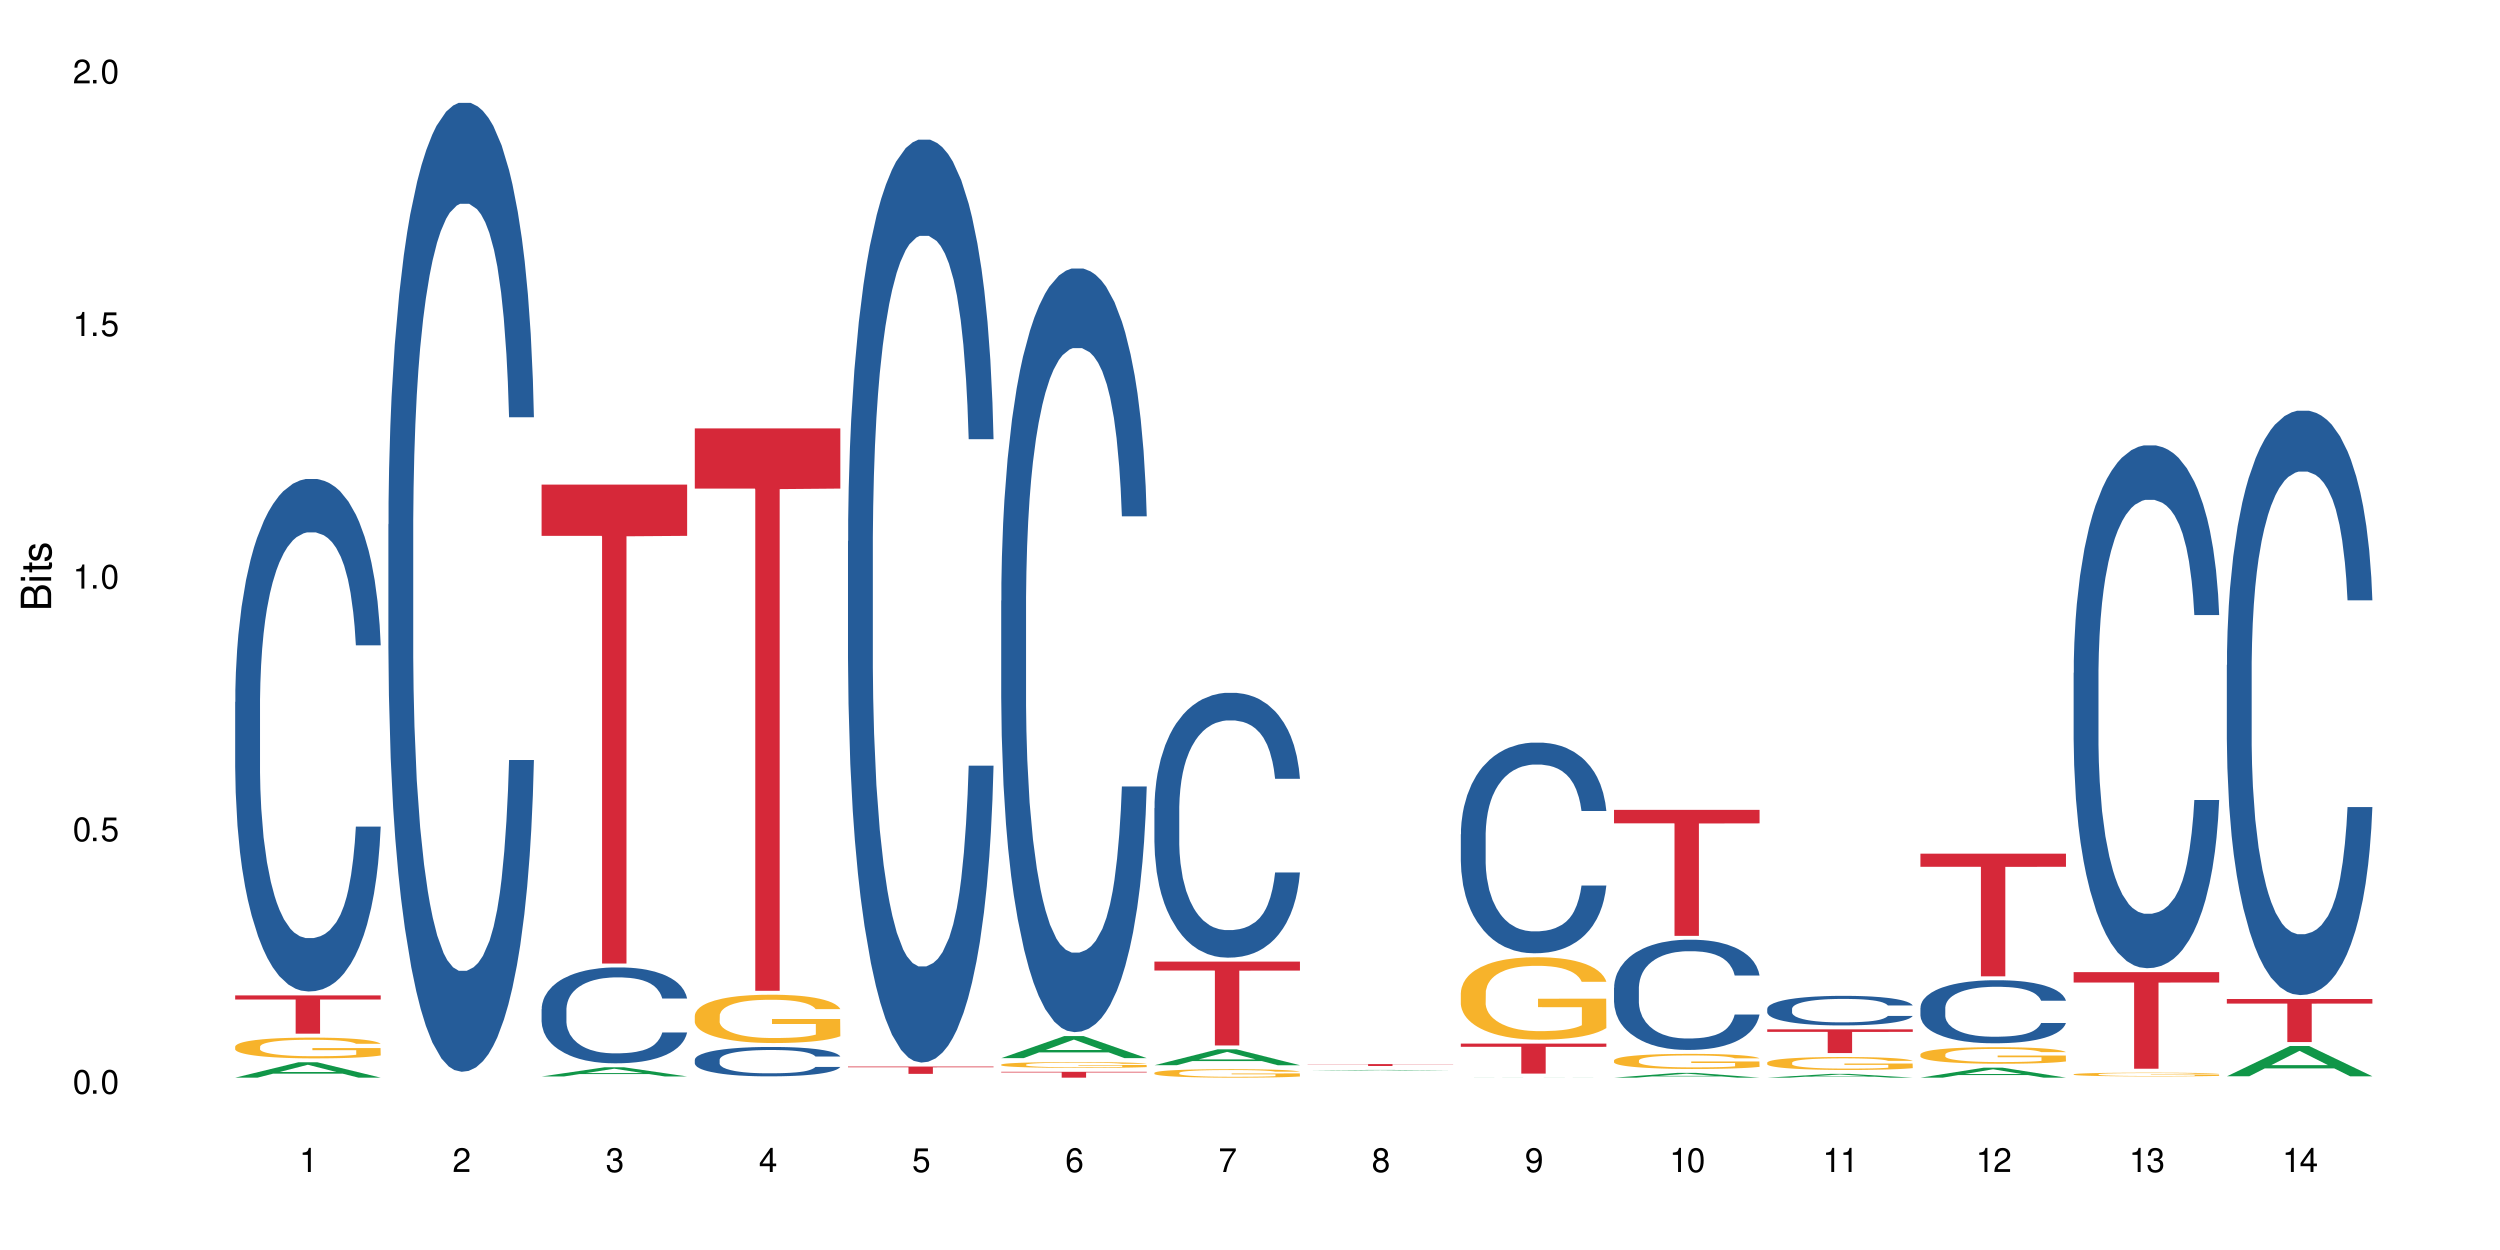 <?xml version="1.0" encoding="UTF-8"?>
<svg xmlns="http://www.w3.org/2000/svg" xmlns:xlink="http://www.w3.org/1999/xlink" width="720" height="360" viewBox="0 0 720 360">
<defs>
<g>
<g id="glyph-0-0">
</g>
<g id="glyph-0-1">
<path d="M 2.641 -6.938 C 2 -6.938 1.422 -6.656 1.078 -6.172 C 0.641 -5.562 0.406 -4.641 0.406 -3.359 C 0.406 -1.016 1.188 0.219 2.641 0.219 C 4.078 0.219 4.859 -1.016 4.859 -3.297 C 4.859 -4.641 4.656 -5.547 4.203 -6.172 C 3.844 -6.656 3.281 -6.938 2.641 -6.938 Z M 2.641 -6.188 C 3.547 -6.188 4 -5.25 4 -3.375 C 4 -1.406 3.562 -0.484 2.625 -0.484 C 1.734 -0.484 1.281 -1.438 1.281 -3.344 C 1.281 -5.25 1.734 -6.188 2.641 -6.188 Z M 2.641 -6.188 "/>
</g>
<g id="glyph-0-2">
<path d="M 1.828 -1 L 0.828 -1 L 0.828 0 L 1.828 0 Z M 1.828 -1 "/>
</g>
<g id="glyph-0-3">
<path d="M 4.562 -6.797 L 1.062 -6.797 L 0.547 -3.094 L 1.328 -3.094 C 1.719 -3.562 2.047 -3.734 2.578 -3.734 C 3.484 -3.734 4.062 -3.109 4.062 -2.094 C 4.062 -1.125 3.484 -0.531 2.578 -0.531 C 1.828 -0.531 1.375 -0.906 1.188 -1.672 L 0.328 -1.672 C 0.453 -1.109 0.547 -0.844 0.75 -0.594 C 1.125 -0.078 1.828 0.219 2.594 0.219 C 3.969 0.219 4.922 -0.781 4.922 -2.219 C 4.922 -3.562 4.031 -4.484 2.719 -4.484 C 2.25 -4.484 1.859 -4.359 1.469 -4.062 L 1.734 -5.969 L 4.562 -5.969 Z M 4.562 -6.797 "/>
</g>
<g id="glyph-0-4">
<path d="M 2.484 -4.938 L 2.484 0 L 3.328 0 L 3.328 -6.938 L 2.766 -6.938 C 2.469 -5.875 2.281 -5.734 0.984 -5.562 L 0.984 -4.938 Z M 2.484 -4.938 "/>
</g>
<g id="glyph-0-5">
<path d="M 4.859 -0.828 L 1.281 -0.828 C 1.359 -1.406 1.672 -1.781 2.5 -2.281 L 3.469 -2.828 C 4.406 -3.344 4.906 -4.062 4.906 -4.906 C 4.906 -5.484 4.672 -6.031 4.266 -6.406 C 3.859 -6.766 3.375 -6.938 2.719 -6.938 C 1.859 -6.938 1.219 -6.625 0.844 -6.031 C 0.609 -5.672 0.5 -5.234 0.484 -4.531 L 1.328 -4.531 C 1.359 -5.016 1.406 -5.281 1.531 -5.516 C 1.75 -5.938 2.188 -6.203 2.703 -6.203 C 3.469 -6.203 4.031 -5.641 4.031 -4.891 C 4.031 -4.344 3.719 -3.859 3.125 -3.516 L 2.234 -3 C 0.812 -2.172 0.406 -1.531 0.328 -0.016 L 4.859 -0.016 Z M 4.859 -0.828 "/>
</g>
<g id="glyph-0-6">
<path d="M 2.125 -3.188 L 2.578 -3.188 C 3.5 -3.188 3.984 -2.766 3.984 -1.922 C 3.984 -1.062 3.469 -0.531 2.594 -0.531 C 1.656 -0.531 1.203 -1 1.156 -2.016 L 0.312 -2.016 C 0.344 -1.453 0.438 -1.094 0.609 -0.781 C 0.953 -0.109 1.625 0.219 2.547 0.219 C 3.953 0.219 4.859 -0.625 4.859 -1.938 C 4.859 -2.828 4.516 -3.297 3.703 -3.594 C 4.344 -3.844 4.656 -4.328 4.656 -5.031 C 4.656 -6.219 3.875 -6.938 2.578 -6.938 C 1.203 -6.938 0.484 -6.172 0.453 -4.703 L 1.297 -4.703 C 1.312 -5.125 1.344 -5.359 1.453 -5.578 C 1.641 -5.969 2.062 -6.203 2.594 -6.203 C 3.344 -6.203 3.797 -5.75 3.797 -5 C 3.797 -4.516 3.609 -4.219 3.25 -4.047 C 3.016 -3.953 2.703 -3.922 2.125 -3.906 Z M 2.125 -3.188 "/>
</g>
<g id="glyph-0-7">
<path d="M 3.141 -1.672 L 3.141 0 L 3.984 0 L 3.984 -1.672 L 4.984 -1.672 L 4.984 -2.438 L 3.984 -2.438 L 3.984 -6.938 L 3.359 -6.938 L 0.266 -2.578 L 0.266 -1.672 Z M 3.141 -2.438 L 1 -2.438 L 3.141 -5.5 Z M 3.141 -2.438 "/>
</g>
<g id="glyph-0-8">
<path d="M 4.781 -5.125 C 4.609 -6.266 3.891 -6.938 2.844 -6.938 C 2.094 -6.938 1.422 -6.578 1.031 -5.953 C 0.594 -5.266 0.406 -4.422 0.406 -3.172 C 0.406 -2 0.578 -1.25 0.984 -0.641 C 1.359 -0.078 1.953 0.219 2.703 0.219 C 3.984 0.219 4.922 -0.75 4.922 -2.094 C 4.922 -3.375 4.062 -4.281 2.844 -4.281 C 2.172 -4.281 1.641 -4.031 1.281 -3.516 C 1.281 -5.234 1.828 -6.188 2.797 -6.188 C 3.391 -6.188 3.797 -5.797 3.938 -5.125 Z M 2.734 -3.531 C 3.547 -3.531 4.062 -2.953 4.062 -2.031 C 4.062 -1.156 3.484 -0.531 2.703 -0.531 C 1.922 -0.531 1.328 -1.188 1.328 -2.078 C 1.328 -2.938 1.906 -3.531 2.734 -3.531 Z M 2.734 -3.531 "/>
</g>
<g id="glyph-0-9">
<path d="M 4.984 -6.797 L 0.438 -6.797 L 0.438 -5.969 L 4.109 -5.969 C 2.5 -3.656 1.828 -2.234 1.328 0 L 2.219 0 C 2.594 -2.172 3.453 -4.047 4.984 -6.094 Z M 4.984 -6.797 "/>
</g>
<g id="glyph-0-10">
<path d="M 3.75 -3.656 C 4.469 -4.094 4.688 -4.438 4.688 -5.078 C 4.688 -6.172 3.844 -6.938 2.641 -6.938 C 1.438 -6.938 0.594 -6.172 0.594 -5.094 C 0.594 -4.438 0.812 -4.094 1.516 -3.656 C 0.734 -3.266 0.359 -2.703 0.359 -1.922 C 0.359 -0.656 1.281 0.219 2.641 0.219 C 3.984 0.219 4.922 -0.656 4.922 -1.922 C 4.922 -2.703 4.531 -3.266 3.75 -3.656 Z M 2.641 -6.188 C 3.359 -6.188 3.812 -5.75 3.812 -5.062 C 3.812 -4.406 3.344 -3.984 2.641 -3.984 C 1.922 -3.984 1.453 -4.406 1.453 -5.078 C 1.453 -5.75 1.922 -6.188 2.641 -6.188 Z M 2.641 -3.266 C 3.484 -3.266 4.062 -2.719 4.062 -1.906 C 4.062 -1.078 3.484 -0.531 2.625 -0.531 C 1.797 -0.531 1.219 -1.094 1.219 -1.906 C 1.219 -2.719 1.781 -3.266 2.641 -3.266 Z M 2.641 -3.266 "/>
</g>
<g id="glyph-0-11">
<path d="M 0.516 -1.578 C 0.672 -0.453 1.406 0.219 2.438 0.219 C 3.188 0.219 3.859 -0.141 4.266 -0.766 C 4.688 -1.453 4.891 -2.297 4.891 -3.547 C 4.891 -4.719 4.703 -5.453 4.312 -6.078 C 3.938 -6.641 3.344 -6.938 2.594 -6.938 C 1.297 -6.938 0.359 -5.969 0.359 -4.625 C 0.359 -3.344 1.234 -2.453 2.453 -2.453 C 3.094 -2.453 3.578 -2.672 4.016 -3.203 C 4 -1.484 3.469 -0.531 2.5 -0.531 C 1.906 -0.531 1.484 -0.906 1.359 -1.578 Z M 2.578 -6.203 C 3.375 -6.203 3.969 -5.531 3.969 -4.641 C 3.969 -3.797 3.391 -3.188 2.547 -3.188 C 1.734 -3.188 1.234 -3.766 1.234 -4.688 C 1.234 -5.562 1.797 -6.203 2.578 -6.203 Z M 2.578 -6.203 "/>
</g>
<g id="glyph-1-0">
</g>
<g id="glyph-1-1">
<path d="M 0 -0.953 L 0 -4.891 C 0 -5.719 -0.234 -6.344 -0.734 -6.797 C -1.188 -7.234 -1.812 -7.469 -2.5 -7.469 C -3.547 -7.469 -4.188 -7 -4.625 -5.875 C -4.984 -6.688 -5.625 -7.094 -6.531 -7.094 C -7.172 -7.094 -7.734 -6.859 -8.141 -6.391 C -8.562 -5.922 -8.75 -5.344 -8.75 -4.5 L -8.75 -0.953 Z M -4.984 -2.062 L -7.766 -2.062 L -7.766 -4.219 C -7.766 -4.844 -7.688 -5.203 -7.453 -5.5 C -7.219 -5.812 -6.859 -5.969 -6.375 -5.969 C -5.891 -5.969 -5.531 -5.812 -5.297 -5.5 C -5.062 -5.203 -4.984 -4.844 -4.984 -4.219 Z M -0.984 -2.062 L -4 -2.062 L -4 -4.781 C -4 -5.766 -3.438 -6.359 -2.484 -6.359 C -1.547 -6.359 -0.984 -5.766 -0.984 -4.781 Z M -0.984 -2.062 "/>
</g>
<g id="glyph-1-2">
<path d="M -6.281 -1.797 L -6.281 -0.797 L 0 -0.797 L 0 -1.797 Z M -8.75 -1.797 L -8.75 -0.797 L -7.484 -0.797 L -7.484 -1.797 Z M -8.75 -1.797 "/>
</g>
<g id="glyph-1-3">
<path d="M -6.281 -3.047 L -6.281 -2.016 L -8.016 -2.016 L -8.016 -1.016 L -6.281 -1.016 L -6.281 -0.172 L -5.469 -0.172 L -5.469 -1.016 L -0.719 -1.016 C -0.078 -1.016 0.281 -1.453 0.281 -2.234 C 0.281 -2.5 0.25 -2.719 0.188 -3.047 L -0.641 -3.047 C -0.609 -2.906 -0.594 -2.766 -0.594 -2.562 C -0.594 -2.141 -0.719 -2.016 -1.156 -2.016 L -5.469 -2.016 L -5.469 -3.047 Z M -6.281 -3.047 "/>
</g>
<g id="glyph-1-4">
<path d="M -4.531 -5.25 C -5.766 -5.25 -6.469 -4.422 -6.469 -2.969 C -6.469 -1.516 -5.719 -0.562 -4.547 -0.562 C -3.562 -0.562 -3.094 -1.062 -2.734 -2.562 L -2.516 -3.484 C -2.344 -4.188 -2.094 -4.469 -1.641 -4.469 C -1.047 -4.469 -0.641 -3.875 -0.641 -3 C -0.641 -2.453 -0.797 -2 -1.062 -1.75 C -1.25 -1.594 -1.422 -1.531 -1.875 -1.469 L -1.875 -0.406 C -0.422 -0.453 0.281 -1.266 0.281 -2.922 C 0.281 -4.5 -0.5 -5.516 -1.719 -5.516 C -2.656 -5.516 -3.172 -4.984 -3.469 -3.734 L -3.703 -2.766 C -3.891 -1.953 -4.156 -1.609 -4.594 -1.609 C -5.188 -1.609 -5.547 -2.125 -5.547 -2.938 C -5.547 -3.75 -5.203 -4.172 -4.531 -4.203 Z M -4.531 -5.25 "/>
</g>
</g>
</defs>
<rect x="-72" y="-36" width="864" height="432" fill="rgb(100%, 100%, 100%)" fill-opacity="1"/>
<path fill-rule="nonzero" fill="rgb(6.275%, 58.824%, 28.235%)" fill-opacity="1" d="M 67.73 310.363 L 67.777 310.359 L 85.914 305.941 L 91.422 305.941 L 109.648 310.367 L 103.242 310.367 L 98.676 309.215 L 78.656 309.215 L 74.18 310.363 L 67.73 310.363 L 80.582 308.734 L 96.84 308.73 L 88.734 306.668 L 88.645 306.66 L 88.555 306.676 L 80.539 308.73 L 80.582 308.734 Z M 67.73 310.363 "/>
<path fill-rule="nonzero" fill="rgb(14.51%, 36.078%, 60%)" fill-opacity="1" d="M 67.73 202.18 L 67.781 202.043 L 67.781 198.805 L 67.934 193.68 L 68.293 187.203 L 68.652 182.75 L 69.57 174.793 L 70.848 167.102 L 72.18 161.164 L 73.148 157.656 L 74.02 154.961 L 76.012 149.969 L 77.289 147.406 L 78.672 145.109 L 80.355 142.816 L 81.582 141.469 L 84.344 139.309 L 86.391 138.367 L 87.973 137.961 L 91.398 137.961 L 93.441 138.5 L 94.926 139.176 L 96.562 140.254 L 97.941 141.469 L 100.344 144.438 L 102.492 148.215 L 103.461 150.371 L 104.996 154.555 L 106.172 158.602 L 106.988 162.109 L 107.91 167.102 L 108.727 173.172 L 109.34 180.055 L 109.648 185.855 L 102.492 185.855 L 102.133 180.457 L 101.723 176.277 L 100.957 170.746 L 100.191 166.832 L 99.117 162.918 L 98.145 160.355 L 96.816 157.793 L 95.641 156.172 L 94.414 154.961 L 93.238 154.148 L 90.988 153.34 L 88.383 153.34 L 87.41 153.609 L 85.418 154.691 L 84.344 155.633 L 82.812 157.523 L 81.738 159.277 L 80.461 161.977 L 79.59 164.27 L 78.516 167.777 L 77.75 170.879 L 76.883 175.332 L 76.371 178.703 L 75.91 182.48 L 75.5 186.934 L 75.195 191.656 L 74.988 196.648 L 74.887 201.504 L 74.887 222.414 L 74.988 227.273 L 75.246 232.938 L 75.91 241.168 L 76.883 248.316 L 78.004 253.984 L 79.078 258.031 L 79.691 259.922 L 80.512 262.078 L 81.789 264.777 L 83.629 267.477 L 84.703 268.555 L 86.34 269.633 L 88.023 270.172 L 90.273 270.172 L 92.27 269.633 L 93.598 268.961 L 94.977 267.879 L 96.867 265.586 L 98.043 263.43 L 99.066 260.863 L 99.832 258.301 L 100.344 256.145 L 101.109 251.961 L 101.723 247.375 L 102.184 242.652 L 102.492 238.066 L 109.648 238.066 L 109.34 243.461 L 108.883 248.723 L 108.422 252.637 L 107.707 257.355 L 106.887 261.539 L 105.711 266.262 L 104.742 269.363 L 103.461 272.738 L 102.285 275.301 L 101.008 277.594 L 99.117 280.293 L 97.891 281.641 L 96.562 282.855 L 94.977 283.934 L 92.984 284.879 L 90.836 285.418 L 88.844 285.555 L 86.695 285.285 L 85.109 284.742 L 83.016 283.531 L 80.41 281.102 L 78.516 278.539 L 77.035 275.973 L 75.758 273.277 L 74.324 269.633 L 72.484 263.699 L 71.359 259.109 L 70.594 255.332 L 69.723 250.07 L 69.109 245.352 L 68.395 237.793 L 67.883 228.215 L 67.73 220.797 Z M 67.73 202.18 "/>
<path fill-rule="nonzero" fill="rgb(96.863%, 70.196%, 16.863%)" fill-opacity="1" d="M 67.73 301.395 L 67.781 301.387 L 67.781 301.277 L 67.988 301.031 L 68.496 300.691 L 69.164 300.414 L 69.879 300.195 L 70.34 300.082 L 71.105 299.918 L 71.77 299.797 L 73.457 299.551 L 75.602 299.32 L 76.777 299.223 L 78.109 299.129 L 80 299.023 L 80.867 298.988 L 83.527 298.898 L 86.543 298.844 L 89.863 298.828 L 91.398 298.832 L 93.496 298.855 L 96.355 298.914 L 97.992 298.969 L 99.27 299.023 L 100.602 299.098 L 102.234 299.207 L 103.77 299.336 L 104.996 299.469 L 106.223 299.633 L 107.246 299.809 L 108.113 300 L 108.883 300.227 L 109.34 300.418 L 109.648 300.609 L 102.543 300.609 L 102.133 300.418 L 101.672 300.273 L 100.906 300.09 L 100.141 299.961 L 99.375 299.855 L 97.941 299.715 L 96.715 299.625 L 95.18 299.551 L 93.699 299.5 L 92.012 299.469 L 90.988 299.457 L 88.281 299.457 L 85.828 299.496 L 84.395 299.539 L 83.375 299.582 L 81.941 299.664 L 81.074 299.73 L 80.562 299.773 L 79.027 299.945 L 78.004 300.098 L 77.445 300.199 L 76.727 300.363 L 76.215 300.512 L 75.652 300.73 L 75.348 300.895 L 74.938 301.266 L 74.887 302.25 L 75.039 302.457 L 75.348 302.684 L 75.758 302.879 L 76.371 303.086 L 76.984 303.246 L 78.059 303.461 L 78.977 303.602 L 79.691 303.695 L 81.074 303.844 L 81.637 303.891 L 82.965 303.988 L 84.344 304.066 L 86.031 304.133 L 87.309 304.164 L 89.355 304.191 L 91.961 304.191 L 95.027 304.16 L 96.969 304.117 L 98.301 304.07 L 99.168 304.035 L 100.242 303.973 L 101.008 303.918 L 101.723 303.859 L 102.594 303.766 L 102.594 302.457 L 89.969 302.453 L 89.969 301.84 L 109.598 301.836 L 109.648 303.973 L 108.574 304.121 L 107.246 304.262 L 105.969 304.371 L 104.637 304.465 L 102.746 304.57 L 101.215 304.637 L 98.863 304.711 L 96.715 304.762 L 94.465 304.793 L 92.473 304.809 L 90.121 304.816 L 88.023 304.805 L 85.777 304.773 L 83.988 304.727 L 82.352 304.672 L 80.715 304.602 L 78.672 304.488 L 77.34 304.395 L 75.961 304.281 L 74.582 304.145 L 73.355 303.996 L 72.535 303.879 L 71.719 303.75 L 70.848 303.586 L 70.031 303.398 L 69.418 303.23 L 68.855 303.039 L 68.445 302.859 L 68.039 302.613 L 67.832 302.414 L 67.73 302.246 Z M 67.73 301.395 "/>
<path fill-rule="nonzero" fill="rgb(83.922%, 15.686%, 22.353%)" fill-opacity="1" d="M 67.73 286.68 L 109.648 286.68 L 109.648 287.859 L 92.18 287.871 L 92.18 297.699 L 85.148 297.699 L 85.148 287.883 L 85.047 287.859 L 67.73 287.859 Z M 67.73 286.68 "/>
<path fill-rule="nonzero" fill="rgb(14.51%, 36.078%, 60%)" fill-opacity="1" d="M 111.855 151.035 L 111.906 150.781 L 111.906 144.656 L 112.059 134.965 L 112.418 122.723 L 112.773 114.305 L 113.695 99.254 L 114.973 84.715 L 116.301 73.488 L 117.273 66.859 L 118.141 61.758 L 120.137 52.316 L 121.414 47.473 L 122.793 43.137 L 124.48 38.797 L 125.707 36.246 L 128.469 32.168 L 130.512 30.383 L 132.098 29.617 L 135.523 29.617 L 137.566 30.637 L 139.047 31.91 L 140.684 33.953 L 142.066 36.246 L 144.469 41.859 L 146.613 49.004 L 147.586 53.082 L 149.117 60.992 L 150.293 68.645 L 151.113 75.277 L 152.031 84.715 L 152.852 96.191 L 153.465 109.203 L 153.77 120.172 L 146.613 120.172 L 146.258 109.965 L 145.848 102.059 L 145.082 91.602 L 144.312 84.203 L 143.242 76.805 L 142.27 71.961 L 140.941 67.113 L 139.766 64.051 L 138.539 61.758 L 137.363 60.227 L 135.113 58.695 L 132.504 58.695 L 131.535 59.207 L 129.539 61.246 L 128.469 63.031 L 126.934 66.602 L 125.859 69.918 L 124.582 75.02 L 123.715 79.355 L 122.641 85.988 L 121.875 91.855 L 121.004 100.273 L 120.492 106.652 L 120.031 113.793 L 119.625 122.211 L 119.316 131.137 L 119.113 140.578 L 119.012 149.758 L 119.012 189.297 L 119.113 198.48 L 119.367 209.195 L 120.031 224.754 L 121.004 238.273 L 122.129 248.988 L 123.203 256.641 L 123.816 260.211 L 124.633 264.293 L 125.91 269.395 L 127.75 274.496 L 128.824 276.535 L 130.461 278.574 L 132.148 279.598 L 134.398 279.598 L 136.391 278.574 L 137.719 277.301 L 139.102 275.262 L 140.992 270.922 L 142.168 266.844 L 143.188 261.996 L 143.957 257.148 L 144.469 253.066 L 145.234 245.16 L 145.848 236.488 L 146.309 227.559 L 146.613 218.887 L 153.77 218.887 L 153.465 229.09 L 153.004 239.039 L 152.543 246.438 L 151.828 255.363 L 151.012 263.27 L 149.836 272.199 L 148.863 278.066 L 147.586 284.441 L 146.41 289.289 L 145.133 293.625 L 143.242 298.727 L 142.012 301.277 L 140.684 303.574 L 139.102 305.613 L 137.105 307.402 L 134.961 308.422 L 132.965 308.676 L 130.82 308.164 L 129.234 307.145 L 127.137 304.848 L 124.531 300.258 L 122.641 295.41 L 121.156 290.566 L 119.879 285.465 L 118.449 278.574 L 116.609 267.352 L 115.484 258.68 L 114.715 251.539 L 113.848 241.59 L 113.234 232.66 L 112.52 218.375 L 112.008 200.266 L 111.855 186.238 Z M 111.855 151.035 "/>
<path fill-rule="nonzero" fill="rgb(6.275%, 58.824%, 28.235%)" fill-opacity="1" d="M 155.977 310.023 L 156.023 310.02 L 174.16 307.367 L 179.668 307.367 L 197.895 310.023 L 191.488 310.023 L 186.922 309.332 L 166.902 309.332 L 162.426 310.023 L 155.977 310.023 L 168.828 309.043 L 185.086 309.039 L 176.98 307.801 L 176.891 307.797 L 176.801 307.805 L 168.785 309.039 L 168.828 309.043 Z M 155.977 310.023 "/>
<path fill-rule="nonzero" fill="rgb(14.51%, 36.078%, 60%)" fill-opacity="1" d="M 155.977 290.637 L 156.027 290.613 L 156.027 290.008 L 156.18 289.047 L 156.539 287.836 L 156.898 287.004 L 157.816 285.516 L 159.094 284.074 L 160.426 282.965 L 161.395 282.309 L 162.266 281.805 L 164.258 280.871 L 165.535 280.391 L 166.918 279.961 L 168.602 279.531 L 169.828 279.281 L 172.59 278.875 L 174.637 278.699 L 176.219 278.625 L 179.645 278.625 L 181.688 278.723 L 183.172 278.852 L 184.809 279.051 L 186.188 279.281 L 188.59 279.836 L 190.738 280.543 L 191.707 280.945 L 193.242 281.727 L 194.418 282.484 L 195.234 283.141 L 196.156 284.074 L 196.973 285.211 L 197.586 286.5 L 197.895 287.586 L 190.738 287.586 L 190.379 286.574 L 189.969 285.793 L 189.203 284.758 L 188.438 284.023 L 187.363 283.293 L 186.391 282.812 L 185.062 282.332 L 183.887 282.031 L 182.66 281.805 L 181.484 281.652 L 179.234 281.5 L 176.629 281.5 L 175.656 281.551 L 173.664 281.754 L 172.59 281.93 L 171.059 282.285 L 169.984 282.613 L 168.707 283.117 L 167.836 283.547 L 166.762 284.203 L 165.996 284.781 L 165.129 285.617 L 164.617 286.246 L 164.156 286.953 L 163.746 287.785 L 163.441 288.668 L 163.234 289.605 L 163.133 290.512 L 163.133 294.426 L 163.234 295.332 L 163.492 296.395 L 164.156 297.934 L 165.129 299.27 L 166.25 300.332 L 167.324 301.09 L 167.938 301.441 L 168.758 301.848 L 170.035 302.352 L 171.875 302.855 L 172.949 303.059 L 174.582 303.258 L 176.27 303.359 L 178.52 303.359 L 180.512 303.258 L 181.844 303.133 L 183.223 302.93 L 185.113 302.504 L 186.289 302.098 L 187.312 301.617 L 188.078 301.141 L 188.59 300.734 L 189.355 299.953 L 189.969 299.094 L 190.43 298.211 L 190.738 297.352 L 197.895 297.352 L 197.586 298.363 L 197.129 299.348 L 196.668 300.078 L 195.953 300.961 L 195.133 301.746 L 193.957 302.629 L 192.988 303.211 L 191.707 303.84 L 190.531 304.32 L 189.254 304.75 L 187.363 305.254 L 186.137 305.508 L 184.809 305.734 L 183.223 305.934 L 181.23 306.113 L 179.082 306.215 L 177.09 306.238 L 174.941 306.188 L 173.355 306.086 L 171.262 305.859 L 168.652 305.406 L 166.762 304.926 L 165.281 304.445 L 164.004 303.941 L 162.57 303.258 L 160.73 302.148 L 159.605 301.289 L 158.84 300.582 L 157.969 299.598 L 157.355 298.715 L 156.641 297.301 L 156.129 295.512 L 155.977 294.121 Z M 155.977 290.637 "/>
<path fill-rule="nonzero" fill="rgb(83.922%, 15.686%, 22.353%)" fill-opacity="1" d="M 155.977 139.559 L 197.895 139.559 L 197.895 154.324 L 180.426 154.453 L 180.426 277.496 L 173.395 277.496 L 173.395 154.582 L 173.293 154.324 L 155.977 154.324 Z M 155.977 139.559 "/>
<path fill-rule="nonzero" fill="rgb(14.51%, 36.078%, 60%)" fill-opacity="1" d="M 200.102 305.211 L 200.152 305.203 L 200.152 305.016 L 200.305 304.723 L 200.664 304.352 L 201.02 304.094 L 201.941 303.637 L 203.219 303.199 L 204.547 302.855 L 205.52 302.656 L 206.387 302.5 L 208.383 302.215 L 209.66 302.066 L 211.039 301.938 L 212.727 301.805 L 213.953 301.727 L 216.715 301.602 L 218.758 301.551 L 220.344 301.527 L 223.77 301.527 L 225.812 301.559 L 227.293 301.594 L 228.93 301.656 L 230.312 301.727 L 232.715 301.898 L 234.859 302.113 L 235.832 302.238 L 237.363 302.477 L 238.539 302.711 L 239.359 302.91 L 240.277 303.199 L 241.098 303.547 L 241.711 303.941 L 242.016 304.273 L 234.859 304.273 L 234.504 303.965 L 234.094 303.723 L 233.328 303.406 L 232.559 303.184 L 231.488 302.957 L 230.516 302.809 L 229.188 302.664 L 228.012 302.57 L 226.785 302.5 L 225.609 302.453 L 223.359 302.406 L 220.75 302.406 L 219.781 302.422 L 217.785 302.484 L 216.715 302.539 L 215.18 302.648 L 214.105 302.75 L 212.828 302.902 L 211.961 303.035 L 210.887 303.234 L 210.117 303.414 L 209.25 303.668 L 208.738 303.863 L 208.277 304.078 L 207.871 304.336 L 207.562 304.605 L 207.359 304.891 L 207.258 305.172 L 207.258 306.371 L 207.359 306.648 L 207.613 306.973 L 208.277 307.445 L 209.25 307.855 L 210.375 308.18 L 211.449 308.414 L 212.062 308.523 L 212.879 308.645 L 214.156 308.801 L 215.996 308.957 L 217.07 309.016 L 218.707 309.078 L 220.395 309.109 L 222.645 309.109 L 224.637 309.078 L 225.965 309.039 L 227.348 308.98 L 229.238 308.848 L 230.414 308.723 L 231.434 308.578 L 232.203 308.43 L 232.715 308.305 L 233.48 308.066 L 234.094 307.801 L 234.555 307.531 L 234.859 307.27 L 242.016 307.27 L 241.711 307.578 L 241.25 307.879 L 240.789 308.105 L 240.074 308.375 L 239.258 308.613 L 238.082 308.887 L 237.109 309.062 L 235.832 309.258 L 234.656 309.406 L 233.379 309.535 L 231.488 309.691 L 230.258 309.77 L 228.93 309.836 L 227.348 309.898 L 225.352 309.953 L 223.207 309.984 L 221.211 309.992 L 219.066 309.977 L 217.48 309.945 L 215.383 309.875 L 212.777 309.738 L 210.887 309.59 L 209.402 309.441 L 208.125 309.289 L 206.695 309.078 L 204.855 308.738 L 203.73 308.477 L 202.961 308.258 L 202.094 307.957 L 201.48 307.688 L 200.766 307.254 L 200.254 306.703 L 200.102 306.277 Z M 200.102 305.211 "/>
<path fill-rule="nonzero" fill="rgb(96.863%, 70.196%, 16.863%)" fill-opacity="1" d="M 200.102 292.438 L 200.152 292.426 L 200.152 292.172 L 200.355 291.602 L 200.867 290.812 L 201.531 290.164 L 202.246 289.656 L 202.707 289.387 L 203.473 289.008 L 204.137 288.727 L 205.824 288.152 L 207.973 287.621 L 209.148 287.391 L 210.477 287.176 L 212.367 286.934 L 213.238 286.844 L 215.895 286.641 L 218.91 286.516 L 222.234 286.477 L 223.77 286.488 L 225.863 286.539 L 228.727 286.68 L 230.363 286.805 L 231.641 286.934 L 232.969 287.098 L 234.605 287.352 L 236.137 287.656 L 237.363 287.965 L 238.594 288.344 L 239.613 288.75 L 240.484 289.195 L 241.25 289.73 L 241.711 290.176 L 242.016 290.621 L 234.91 290.621 L 234.504 290.176 L 234.043 289.832 L 233.277 289.414 L 232.508 289.109 L 231.742 288.867 L 230.312 288.535 L 229.082 288.332 L 227.551 288.152 L 226.066 288.039 L 224.383 287.965 L 223.359 287.938 L 220.648 287.938 L 218.195 288.027 L 216.766 288.129 L 215.742 288.23 L 214.312 288.422 L 213.441 288.574 L 212.93 288.676 L 211.398 289.07 L 210.375 289.426 L 209.812 289.668 L 209.098 290.047 L 208.586 290.391 L 208.023 290.898 L 207.715 291.281 L 207.309 292.145 L 207.258 294.434 L 207.41 294.918 L 207.715 295.441 L 208.125 295.898 L 208.738 296.379 L 209.352 296.75 L 210.426 297.246 L 211.348 297.574 L 212.062 297.793 L 213.441 298.137 L 214.004 298.25 L 215.332 298.477 L 216.715 298.656 L 218.398 298.809 L 219.68 298.887 L 221.723 298.949 L 224.328 298.949 L 227.398 298.871 L 229.34 298.77 L 230.668 298.668 L 231.539 298.578 L 232.609 298.441 L 233.379 298.312 L 234.094 298.172 L 234.961 297.957 L 234.961 294.918 L 222.336 294.906 L 222.336 293.48 L 241.965 293.469 L 242.016 298.441 L 240.941 298.785 L 239.613 299.113 L 238.336 299.367 L 237.008 299.586 L 235.117 299.824 L 233.582 299.98 L 231.23 300.156 L 229.082 300.27 L 226.836 300.348 L 224.84 300.387 L 222.488 300.398 L 220.395 300.371 L 218.145 300.297 L 216.355 300.195 L 214.719 300.066 L 213.082 299.902 L 211.039 299.637 L 209.711 299.418 L 208.328 299.152 L 206.949 298.836 L 205.723 298.492 L 204.906 298.223 L 204.086 297.918 L 203.219 297.539 L 202.398 297.105 L 201.785 296.711 L 201.223 296.266 L 200.816 295.848 L 200.406 295.273 L 200.203 294.816 L 200.102 294.422 Z M 200.102 292.438 "/>
<path fill-rule="nonzero" fill="rgb(83.922%, 15.686%, 22.353%)" fill-opacity="1" d="M 200.102 123.371 L 242.016 123.371 L 242.016 140.711 L 224.547 140.863 L 224.547 285.348 L 217.52 285.348 L 217.52 141.016 L 217.418 140.711 L 200.102 140.711 Z M 200.102 123.371 "/>
<path fill-rule="nonzero" fill="rgb(14.51%, 36.078%, 60%)" fill-opacity="1" d="M 244.223 155.879 L 244.273 155.637 L 244.273 149.805 L 244.426 140.57 L 244.785 128.91 L 245.145 120.891 L 246.062 106.559 L 247.34 92.711 L 248.672 82.02 L 249.641 75.703 L 250.512 70.844 L 252.504 61.855 L 253.781 57.238 L 255.164 53.109 L 256.848 48.977 L 258.074 46.547 L 260.836 42.66 L 262.883 40.961 L 264.465 40.23 L 267.891 40.23 L 269.934 41.203 L 271.418 42.418 L 273.055 44.359 L 274.434 46.547 L 276.836 51.895 L 278.984 58.695 L 279.953 62.582 L 281.488 70.113 L 282.664 77.402 L 283.48 83.719 L 284.402 92.711 L 285.219 103.641 L 285.832 116.031 L 286.141 126.48 L 278.984 126.48 L 278.625 116.762 L 278.215 109.23 L 277.449 99.27 L 276.684 92.223 L 275.609 85.176 L 274.637 80.562 L 273.309 75.945 L 272.133 73.031 L 270.906 70.844 L 269.73 69.387 L 267.48 67.93 L 264.875 67.93 L 263.902 68.414 L 261.91 70.359 L 260.836 72.059 L 259.305 75.461 L 258.23 78.617 L 256.953 83.477 L 256.082 87.605 L 255.008 93.926 L 254.242 99.512 L 253.371 107.531 L 252.863 113.605 L 252.402 120.406 L 251.992 128.422 L 251.688 136.926 L 251.48 145.918 L 251.379 154.664 L 251.379 192.32 L 251.48 201.066 L 251.738 211.273 L 252.402 226.094 L 253.371 238.969 L 254.496 249.172 L 255.57 256.461 L 256.184 259.863 L 257.004 263.75 L 258.281 268.609 L 260.121 273.469 L 261.195 275.41 L 262.828 277.355 L 264.516 278.328 L 266.766 278.328 L 268.758 277.355 L 270.09 276.141 L 271.469 274.195 L 273.359 270.066 L 274.535 266.18 L 275.559 261.562 L 276.324 256.945 L 276.836 253.059 L 277.602 245.527 L 278.215 237.27 L 278.676 228.766 L 278.984 220.504 L 286.141 220.504 L 285.832 230.223 L 285.371 239.699 L 284.914 246.742 L 284.195 255.246 L 283.379 262.777 L 282.203 271.281 L 281.23 276.871 L 279.953 282.945 L 278.777 287.559 L 277.5 291.691 L 275.609 296.551 L 274.383 298.977 L 273.055 301.164 L 271.469 303.109 L 269.477 304.809 L 267.328 305.781 L 265.336 306.023 L 263.188 305.539 L 261.602 304.566 L 259.508 302.379 L 256.898 298.008 L 255.008 293.391 L 253.527 288.773 L 252.25 283.914 L 250.816 277.355 L 248.977 266.664 L 247.852 258.406 L 247.086 251.602 L 246.215 242.125 L 245.602 233.625 L 244.887 220.02 L 244.375 202.77 L 244.223 189.406 Z M 244.223 155.879 "/>
<path fill-rule="nonzero" fill="rgb(83.922%, 15.686%, 22.353%)" fill-opacity="1" d="M 244.223 307.152 L 286.141 307.152 L 286.141 307.379 L 268.672 307.383 L 268.672 309.281 L 261.641 309.281 L 261.641 307.383 L 261.539 307.379 L 244.223 307.379 Z M 244.223 307.152 "/>
<path fill-rule="nonzero" fill="rgb(6.275%, 58.824%, 28.235%)" fill-opacity="1" d="M 288.348 304.742 L 288.391 304.738 L 306.527 298.383 L 312.035 298.383 L 330.262 304.75 L 323.859 304.75 L 319.289 303.086 L 299.273 303.086 L 294.793 304.742 L 288.348 304.742 L 301.199 302.398 L 317.453 302.395 L 309.348 299.422 L 309.258 299.418 L 309.172 299.438 L 301.152 302.395 L 301.199 302.398 Z M 288.348 304.742 "/>
<path fill-rule="nonzero" fill="rgb(14.51%, 36.078%, 60%)" fill-opacity="1" d="M 288.348 173.027 L 288.398 172.824 L 288.398 168 L 288.551 160.363 L 288.906 150.715 L 289.266 144.082 L 290.188 132.219 L 291.465 120.762 L 292.793 111.918 L 293.766 106.691 L 294.633 102.672 L 296.629 95.234 L 297.906 91.414 L 299.285 87.996 L 300.973 84.578 L 302.199 82.57 L 304.961 79.352 L 307.004 77.945 L 308.59 77.344 L 312.012 77.344 L 314.059 78.148 L 315.539 79.152 L 317.176 80.758 L 318.559 82.57 L 320.961 86.992 L 323.105 92.621 L 324.078 95.836 L 325.609 102.066 L 326.785 108.098 L 327.605 113.324 L 328.523 120.762 L 329.344 129.809 L 329.957 140.059 L 330.262 148.703 L 323.105 148.703 L 322.75 140.664 L 322.34 134.43 L 321.574 126.191 L 320.805 120.359 L 319.73 114.531 L 318.762 110.711 L 317.434 106.891 L 316.258 104.48 L 315.031 102.672 L 313.855 101.465 L 311.605 100.258 L 308.996 100.258 L 308.027 100.66 L 306.031 102.27 L 304.961 103.676 L 303.426 106.488 L 302.352 109.102 L 301.074 113.125 L 300.207 116.539 L 299.133 121.766 L 298.363 126.391 L 297.496 133.023 L 296.984 138.051 L 296.523 143.68 L 296.117 150.312 L 295.809 157.348 L 295.605 164.785 L 295.504 172.023 L 295.504 203.18 L 295.605 210.418 L 295.859 218.859 L 296.523 231.121 L 297.496 241.773 L 298.621 250.219 L 299.695 256.25 L 300.309 259.062 L 301.125 262.277 L 302.402 266.301 L 304.242 270.32 L 305.316 271.93 L 306.953 273.535 L 308.641 274.34 L 310.891 274.34 L 312.883 273.535 L 314.211 272.531 L 315.594 270.922 L 317.484 267.504 L 318.66 264.289 L 319.68 260.469 L 320.449 256.652 L 320.961 253.434 L 321.727 247.203 L 322.34 240.367 L 322.801 233.332 L 323.105 226.496 L 330.262 226.496 L 329.957 234.539 L 329.496 242.379 L 329.035 248.207 L 328.32 255.242 L 327.504 261.477 L 326.328 268.512 L 325.355 273.133 L 324.078 278.16 L 322.902 281.98 L 321.625 285.395 L 319.73 289.418 L 318.504 291.426 L 317.176 293.234 L 315.594 294.844 L 313.598 296.25 L 311.453 297.055 L 309.457 297.258 L 307.312 296.855 L 305.727 296.051 L 303.629 294.242 L 301.023 290.621 L 299.133 286.805 L 297.648 282.984 L 296.371 278.965 L 294.941 273.535 L 293.102 264.691 L 291.977 257.855 L 291.207 252.227 L 290.34 244.387 L 289.727 237.352 L 289.012 226.098 L 288.5 211.824 L 288.348 200.766 Z M 288.348 173.027 "/>
<path fill-rule="nonzero" fill="rgb(96.863%, 70.196%, 16.863%)" fill-opacity="1" d="M 288.348 306.598 L 288.398 306.594 L 288.398 306.566 L 288.602 306.496 L 289.113 306.402 L 289.777 306.32 L 290.492 306.262 L 290.953 306.227 L 291.719 306.184 L 292.383 306.148 L 294.07 306.078 L 296.219 306.016 L 297.395 305.988 L 298.723 305.961 L 300.613 305.934 L 301.484 305.922 L 304.141 305.898 L 307.156 305.883 L 310.48 305.875 L 312.012 305.879 L 314.109 305.883 L 316.973 305.902 L 318.609 305.918 L 319.887 305.934 L 321.215 305.953 L 322.852 305.984 L 324.383 306.02 L 325.609 306.055 L 326.836 306.102 L 327.859 306.152 L 328.73 306.207 L 329.496 306.27 L 329.957 306.324 L 330.262 306.379 L 323.156 306.379 L 322.75 306.324 L 322.289 306.281 L 321.523 306.23 L 320.754 306.195 L 319.988 306.164 L 318.559 306.125 L 317.328 306.102 L 315.797 306.078 L 314.312 306.066 L 312.629 306.055 L 308.895 306.055 L 306.441 306.062 L 305.012 306.078 L 303.988 306.09 L 302.559 306.113 L 301.688 306.129 L 301.176 306.141 L 299.645 306.191 L 298.621 306.234 L 298.059 306.262 L 297.344 306.309 L 296.832 306.352 L 296.27 306.41 L 295.961 306.457 L 295.555 306.562 L 295.504 306.84 L 295.656 306.898 L 295.961 306.961 L 296.371 307.016 L 296.984 307.074 L 297.598 307.117 L 298.672 307.18 L 299.594 307.219 L 300.309 307.242 L 301.688 307.285 L 302.25 307.301 L 303.578 307.328 L 304.961 307.348 L 306.645 307.367 L 307.926 307.375 L 309.969 307.383 L 312.574 307.383 L 315.645 307.375 L 317.586 307.363 L 318.914 307.352 L 319.785 307.34 L 320.855 307.324 L 321.625 307.309 L 322.34 307.289 L 323.207 307.266 L 323.207 306.898 L 310.582 306.895 L 310.582 306.723 L 330.211 306.723 L 330.262 307.324 L 329.188 307.363 L 327.859 307.402 L 326.582 307.434 L 325.254 307.461 L 323.363 307.488 L 321.828 307.508 L 319.477 307.531 L 317.328 307.543 L 315.082 307.555 L 313.086 307.559 L 310.734 307.559 L 308.641 307.555 L 306.391 307.547 L 304.602 307.535 L 302.965 307.52 L 301.328 307.5 L 299.285 307.465 L 297.957 307.441 L 296.574 307.41 L 295.195 307.371 L 293.969 307.328 L 293.152 307.297 L 292.332 307.258 L 291.465 307.215 L 290.645 307.16 L 290.031 307.113 L 289.469 307.059 L 289.062 307.008 L 288.652 306.941 L 288.449 306.883 L 288.348 306.836 Z M 288.348 306.598 "/>
<path fill-rule="nonzero" fill="rgb(83.922%, 15.686%, 22.353%)" fill-opacity="1" d="M 288.348 308.688 L 330.262 308.688 L 330.262 308.867 L 312.793 308.867 L 312.793 310.367 L 305.766 310.367 L 305.766 308.871 L 305.664 308.867 L 288.348 308.867 Z M 288.348 308.688 "/>
<path fill-rule="nonzero" fill="rgb(6.275%, 58.824%, 28.235%)" fill-opacity="1" d="M 332.469 306.785 L 332.512 306.781 L 350.652 302.215 L 356.16 302.215 L 374.387 306.789 L 367.98 306.789 L 363.414 305.594 L 343.395 305.594 L 338.918 306.785 L 332.469 306.785 L 345.32 305.102 L 361.578 305.098 L 353.473 302.961 L 353.383 302.957 L 353.293 302.969 L 345.277 305.098 L 345.32 305.102 Z M 332.469 306.785 "/>
<path fill-rule="nonzero" fill="rgb(14.51%, 36.078%, 60%)" fill-opacity="1" d="M 332.469 232.734 L 332.52 232.664 L 332.52 230.992 L 332.672 228.34 L 333.031 224.996 L 333.391 222.695 L 334.309 218.582 L 335.586 214.609 L 336.918 211.543 L 337.887 209.73 L 338.758 208.336 L 340.75 205.758 L 342.027 204.434 L 343.406 203.246 L 345.094 202.062 L 346.32 201.363 L 349.082 200.25 L 351.129 199.762 L 352.711 199.551 L 356.137 199.551 L 358.18 199.832 L 359.664 200.18 L 361.301 200.738 L 362.68 201.363 L 365.082 202.898 L 367.23 204.852 L 368.199 205.965 L 369.734 208.125 L 370.91 210.219 L 371.727 212.031 L 372.648 214.609 L 373.465 217.746 L 374.078 221.301 L 374.387 224.297 L 367.23 224.297 L 366.871 221.512 L 366.461 219.348 L 365.695 216.492 L 364.93 214.469 L 363.855 212.449 L 362.883 211.125 L 361.555 209.801 L 360.379 208.961 L 359.152 208.336 L 357.977 207.918 L 355.727 207.5 L 353.121 207.5 L 352.148 207.637 L 350.156 208.195 L 349.082 208.684 L 347.547 209.66 L 346.477 210.566 L 345.199 211.961 L 344.328 213.145 L 343.254 214.957 L 342.488 216.562 L 341.617 218.859 L 341.109 220.605 L 340.648 222.555 L 340.238 224.855 L 339.934 227.297 L 339.727 229.875 L 339.625 232.383 L 339.625 243.188 L 339.727 245.699 L 339.984 248.625 L 340.648 252.879 L 341.617 256.574 L 342.742 259.5 L 343.816 261.594 L 344.43 262.566 L 345.25 263.684 L 346.527 265.078 L 348.367 266.473 L 349.441 267.031 L 351.074 267.586 L 352.762 267.867 L 355.012 267.867 L 357.004 267.586 L 358.336 267.238 L 359.715 266.68 L 361.605 265.496 L 362.781 264.379 L 363.805 263.055 L 364.57 261.73 L 365.082 260.617 L 365.848 258.457 L 366.461 256.086 L 366.922 253.645 L 367.23 251.277 L 374.387 251.277 L 374.078 254.062 L 373.617 256.781 L 373.16 258.805 L 372.441 261.242 L 371.625 263.406 L 370.449 265.844 L 369.477 267.449 L 368.199 269.191 L 367.023 270.516 L 365.746 271.699 L 363.855 273.094 L 362.629 273.793 L 361.301 274.418 L 359.715 274.977 L 357.723 275.465 L 355.574 275.742 L 353.582 275.812 L 351.434 275.672 L 349.848 275.395 L 347.754 274.766 L 345.145 273.512 L 343.254 272.188 L 341.773 270.863 L 340.496 269.469 L 339.062 267.586 L 337.223 264.52 L 336.098 262.148 L 335.332 260.199 L 334.461 257.48 L 333.848 255.039 L 333.133 251.137 L 332.621 246.188 L 332.469 242.352 Z M 332.469 232.734 "/>
<path fill-rule="nonzero" fill="rgb(96.863%, 70.196%, 16.863%)" fill-opacity="1" d="M 332.469 308.969 L 332.52 308.965 L 332.52 308.922 L 332.723 308.82 L 333.234 308.68 L 333.898 308.566 L 334.617 308.477 L 335.074 308.43 L 335.844 308.363 L 336.508 308.312 L 338.195 308.215 L 340.34 308.121 L 341.516 308.078 L 342.848 308.039 L 344.738 308 L 345.605 307.984 L 348.266 307.945 L 351.281 307.926 L 354.602 307.918 L 356.137 307.922 L 358.23 307.93 L 361.094 307.953 L 362.73 307.977 L 364.008 308 L 365.336 308.027 L 366.973 308.07 L 368.508 308.125 L 369.734 308.18 L 370.961 308.246 L 371.984 308.32 L 372.852 308.398 L 373.617 308.492 L 374.078 308.57 L 374.387 308.648 L 367.281 308.648 L 366.871 308.57 L 366.41 308.508 L 365.645 308.434 L 364.879 308.383 L 364.109 308.34 L 362.68 308.281 L 361.453 308.246 L 359.918 308.215 L 358.438 308.191 L 356.75 308.18 L 355.727 308.176 L 353.02 308.176 L 350.566 308.191 L 349.133 308.207 L 348.109 308.227 L 346.68 308.262 L 345.812 308.285 L 345.301 308.305 L 343.766 308.375 L 342.742 308.438 L 342.18 308.48 L 341.465 308.547 L 340.953 308.605 L 340.391 308.695 L 340.086 308.766 L 339.676 308.918 L 339.625 309.32 L 339.777 309.402 L 340.086 309.496 L 340.496 309.578 L 341.109 309.66 L 341.723 309.727 L 342.793 309.812 L 343.715 309.871 L 344.43 309.91 L 345.812 309.969 L 346.371 309.992 L 347.703 310.031 L 349.082 310.062 L 350.77 310.09 L 352.047 310.102 L 354.094 310.113 L 356.699 310.113 L 359.766 310.102 L 361.707 310.082 L 363.039 310.062 L 363.906 310.047 L 364.98 310.023 L 365.746 310 L 366.461 309.977 L 367.332 309.938 L 367.332 309.402 L 354.707 309.402 L 354.707 309.152 L 374.336 309.148 L 374.387 310.023 L 373.312 310.086 L 371.984 310.145 L 370.707 310.188 L 369.375 310.227 L 367.484 310.27 L 365.953 310.297 L 363.602 310.328 L 361.453 310.348 L 359.203 310.359 L 357.211 310.367 L 354.859 310.367 L 352.762 310.363 L 350.512 310.352 L 348.723 310.332 L 347.09 310.312 L 345.453 310.281 L 343.406 310.234 L 342.078 310.195 L 340.699 310.148 L 339.32 310.094 L 338.094 310.031 L 337.273 309.984 L 336.457 309.934 L 335.586 309.863 L 334.77 309.789 L 334.156 309.719 L 333.594 309.641 L 333.184 309.566 L 332.777 309.465 L 332.57 309.387 L 332.469 309.316 Z M 332.469 308.969 "/>
<path fill-rule="nonzero" fill="rgb(83.922%, 15.686%, 22.353%)" fill-opacity="1" d="M 332.469 276.941 L 374.387 276.941 L 374.387 279.523 L 356.918 279.547 L 356.918 301.086 L 349.887 301.086 L 349.887 279.57 L 349.785 279.523 L 332.469 279.523 Z M 332.469 276.941 "/>
<path fill-rule="nonzero" fill="rgb(6.275%, 58.824%, 28.235%)" fill-opacity="1" d="M 376.594 308.34 L 376.637 308.34 L 394.773 308.133 L 400.281 308.133 L 418.508 308.34 L 412.105 308.34 L 407.535 308.285 L 387.52 308.285 L 383.039 308.34 L 376.594 308.34 L 389.445 308.262 L 405.699 308.262 L 397.594 308.168 L 397.414 308.168 L 389.398 308.262 L 389.445 308.262 Z M 376.594 308.34 "/>
<path fill-rule="nonzero" fill="rgb(83.922%, 15.686%, 22.353%)" fill-opacity="1" d="M 376.594 306.457 L 418.508 306.457 L 418.508 306.516 L 401.039 306.516 L 401.039 307.004 L 394.012 307.004 L 394.012 306.516 L 376.594 306.516 Z M 376.594 306.457 "/>
<path fill-rule="nonzero" fill="rgb(6.275%, 58.824%, 28.235%)" fill-opacity="1" d="M 420.715 310.367 L 420.758 310.367 L 438.898 310.324 L 444.406 310.324 L 462.633 310.367 L 456.227 310.367 L 451.66 310.355 L 431.641 310.355 L 427.164 310.367 L 420.715 310.367 L 433.566 310.352 L 449.824 310.352 L 441.719 310.332 L 441.539 310.332 L 433.523 310.352 L 433.566 310.352 Z M 420.715 310.367 "/>
<path fill-rule="nonzero" fill="rgb(14.51%, 36.078%, 60%)" fill-opacity="1" d="M 420.715 240.281 L 420.766 240.227 L 420.766 238.895 L 420.918 236.789 L 421.277 234.125 L 421.637 232.297 L 422.555 229.023 L 423.832 225.863 L 425.164 223.426 L 426.133 221.984 L 427.004 220.875 L 428.996 218.824 L 430.273 217.77 L 431.652 216.828 L 433.34 215.883 L 434.566 215.328 L 437.328 214.441 L 439.371 214.055 L 440.957 213.887 L 444.383 213.887 L 446.426 214.109 L 447.91 214.387 L 449.547 214.832 L 450.926 215.328 L 453.328 216.551 L 455.477 218.102 L 456.445 218.988 L 457.98 220.707 L 459.156 222.371 L 459.973 223.812 L 460.895 225.863 L 461.711 228.359 L 462.324 231.188 L 462.633 233.57 L 455.477 233.57 L 455.117 231.352 L 454.707 229.633 L 453.941 227.359 L 453.176 225.754 L 452.102 224.145 L 451.129 223.094 L 449.801 222.039 L 448.625 221.371 L 447.398 220.875 L 446.223 220.543 L 443.973 220.207 L 441.367 220.207 L 440.395 220.32 L 438.402 220.762 L 437.328 221.152 L 435.793 221.926 L 434.723 222.648 L 433.441 223.758 L 432.574 224.699 L 431.5 226.141 L 430.734 227.418 L 429.863 229.246 L 429.355 230.633 L 428.895 232.184 L 428.484 234.016 L 428.18 235.957 L 427.973 238.008 L 427.871 240.004 L 427.871 248.598 L 427.973 250.594 L 428.23 252.922 L 428.895 256.305 L 429.863 259.242 L 430.988 261.57 L 432.062 263.234 L 432.676 264.012 L 433.496 264.898 L 434.773 266.008 L 436.613 267.117 L 437.688 267.559 L 439.32 268.004 L 441.008 268.227 L 443.258 268.227 L 445.25 268.004 L 446.582 267.727 L 447.961 267.281 L 449.852 266.34 L 451.027 265.453 L 452.051 264.398 L 452.816 263.348 L 453.328 262.461 L 454.094 260.738 L 454.707 258.855 L 455.168 256.914 L 455.477 255.027 L 462.633 255.027 L 462.324 257.246 L 461.863 259.41 L 461.406 261.016 L 460.688 262.957 L 459.871 264.676 L 458.695 266.617 L 457.723 267.895 L 456.445 269.277 L 455.27 270.332 L 453.992 271.273 L 452.102 272.383 L 450.875 272.938 L 449.547 273.438 L 447.961 273.883 L 445.969 274.27 L 443.82 274.492 L 441.828 274.547 L 439.68 274.438 L 438.094 274.215 L 436 273.715 L 433.391 272.715 L 431.5 271.664 L 430.02 270.609 L 428.742 269.5 L 427.309 268.004 L 425.469 265.562 L 424.344 263.68 L 423.578 262.125 L 422.707 259.965 L 422.094 258.023 L 421.379 254.918 L 420.867 250.98 L 420.715 247.934 Z M 420.715 240.281 "/>
<path fill-rule="nonzero" fill="rgb(96.863%, 70.196%, 16.863%)" fill-opacity="1" d="M 420.715 285.852 L 420.766 285.828 L 420.766 285.395 L 420.969 284.418 L 421.48 283.074 L 422.145 281.969 L 422.863 281.098 L 423.32 280.645 L 424.09 279.992 L 424.754 279.516 L 426.441 278.539 L 428.586 277.629 L 429.762 277.238 L 431.094 276.867 L 432.984 276.457 L 433.852 276.305 L 436.512 275.957 L 439.527 275.738 L 442.848 275.676 L 444.383 275.695 L 446.477 275.781 L 449.34 276.02 L 450.977 276.238 L 452.254 276.457 L 453.582 276.738 L 455.219 277.172 L 456.754 277.691 L 457.98 278.215 L 459.207 278.863 L 460.23 279.559 L 461.098 280.316 L 461.863 281.23 L 462.324 281.988 L 462.633 282.75 L 455.527 282.75 L 455.117 281.988 L 454.656 281.402 L 453.891 280.688 L 453.125 280.168 L 452.355 279.754 L 450.926 279.191 L 449.699 278.844 L 448.164 278.539 L 446.684 278.344 L 444.996 278.215 L 443.973 278.168 L 441.266 278.168 L 438.812 278.32 L 437.379 278.496 L 436.355 278.668 L 434.926 278.996 L 434.059 279.254 L 433.547 279.43 L 432.012 280.102 L 430.988 280.707 L 430.426 281.121 L 429.711 281.773 L 429.199 282.359 L 428.637 283.227 L 428.332 283.879 L 427.922 285.352 L 427.871 289.258 L 428.023 290.082 L 428.332 290.973 L 428.742 291.754 L 429.355 292.578 L 429.969 293.207 L 431.039 294.055 L 431.961 294.617 L 432.676 294.988 L 434.059 295.574 L 434.617 295.77 L 435.949 296.16 L 437.328 296.465 L 439.016 296.723 L 440.293 296.855 L 442.336 296.961 L 444.945 296.961 L 448.012 296.832 L 449.953 296.66 L 451.285 296.484 L 452.152 296.332 L 453.227 296.094 L 453.992 295.879 L 454.707 295.641 L 455.578 295.27 L 455.578 290.082 L 442.953 290.062 L 442.953 287.633 L 462.582 287.609 L 462.633 296.094 L 461.559 296.68 L 460.23 297.246 L 458.953 297.68 L 457.621 298.047 L 455.73 298.461 L 454.195 298.719 L 451.848 299.023 L 449.699 299.219 L 447.449 299.352 L 445.457 299.414 L 443.105 299.438 L 441.008 299.395 L 438.758 299.262 L 436.969 299.09 L 435.336 298.871 L 433.699 298.59 L 431.652 298.133 L 430.324 297.766 L 428.945 297.309 L 427.566 296.766 L 426.336 296.18 L 425.52 295.727 L 424.703 295.203 L 423.832 294.555 L 423.016 293.816 L 422.402 293.145 L 421.84 292.383 L 421.43 291.668 L 421.023 290.691 L 420.816 289.91 L 420.715 289.238 Z M 420.715 285.852 "/>
<path fill-rule="nonzero" fill="rgb(83.922%, 15.686%, 22.353%)" fill-opacity="1" d="M 420.715 300.562 L 462.633 300.562 L 462.633 301.488 L 445.16 301.496 L 445.16 309.199 L 438.133 309.199 L 438.133 301.504 L 438.031 301.488 L 420.715 301.488 Z M 420.715 300.562 "/>
<path fill-rule="nonzero" fill="rgb(6.275%, 58.824%, 28.235%)" fill-opacity="1" d="M 464.836 310.367 L 464.883 310.367 L 483.02 308.992 L 488.527 308.992 L 506.754 310.367 L 500.352 310.367 L 495.781 310.008 L 475.766 310.008 L 471.285 310.367 L 464.836 310.367 L 477.691 309.859 L 493.945 309.859 L 485.84 309.219 L 485.75 309.215 L 485.66 309.219 L 477.645 309.859 L 477.691 309.859 Z M 464.836 310.367 "/>
<path fill-rule="nonzero" fill="rgb(14.51%, 36.078%, 60%)" fill-opacity="1" d="M 464.836 284.457 L 464.891 284.43 L 464.891 283.734 L 465.043 282.629 L 465.398 281.238 L 465.758 280.281 L 466.68 278.57 L 467.957 276.914 L 469.285 275.641 L 470.258 274.887 L 471.125 274.305 L 473.117 273.23 L 474.398 272.68 L 475.777 272.188 L 477.465 271.695 L 478.691 271.402 L 481.453 270.938 L 483.496 270.734 L 485.082 270.648 L 488.504 270.648 L 490.551 270.766 L 492.031 270.91 L 493.668 271.141 L 495.047 271.402 L 497.453 272.043 L 499.598 272.855 L 500.57 273.316 L 502.102 274.219 L 503.277 275.09 L 504.098 275.844 L 505.016 276.914 L 505.836 278.223 L 506.449 279.699 L 506.754 280.949 L 499.598 280.949 L 499.242 279.789 L 498.832 278.887 L 498.066 277.699 L 497.297 276.859 L 496.223 276.016 L 495.254 275.465 L 493.926 274.914 L 492.75 274.566 L 491.523 274.305 L 490.348 274.129 L 488.098 273.957 L 485.488 273.957 L 484.52 274.016 L 482.523 274.246 L 481.453 274.449 L 479.918 274.855 L 478.844 275.234 L 477.566 275.812 L 476.695 276.305 L 475.625 277.062 L 474.855 277.727 L 473.988 278.684 L 473.477 279.41 L 473.016 280.223 L 472.609 281.18 L 472.301 282.195 L 472.098 283.27 L 471.996 284.312 L 471.996 288.809 L 472.098 289.855 L 472.352 291.074 L 473.016 292.844 L 473.988 294.379 L 475.113 295.598 L 476.188 296.469 L 476.801 296.875 L 477.617 297.34 L 478.895 297.918 L 480.734 298.5 L 481.809 298.73 L 483.445 298.965 L 485.133 299.078 L 487.383 299.078 L 489.375 298.965 L 490.703 298.82 L 492.082 298.586 L 493.977 298.094 L 495.152 297.629 L 496.172 297.078 L 496.941 296.527 L 497.453 296.062 L 498.219 295.164 L 498.832 294.176 L 499.293 293.16 L 499.598 292.176 L 506.754 292.176 L 506.449 293.336 L 505.988 294.469 L 505.527 295.309 L 504.812 296.324 L 503.996 297.223 L 502.82 298.238 L 501.848 298.906 L 500.57 299.633 L 499.395 300.184 L 498.117 300.676 L 496.223 301.254 L 494.996 301.547 L 493.668 301.809 L 492.082 302.039 L 490.09 302.242 L 487.941 302.359 L 485.949 302.387 L 483.801 302.328 L 482.219 302.215 L 480.121 301.953 L 477.516 301.43 L 475.625 300.879 L 474.141 300.328 L 472.863 299.746 L 471.434 298.965 L 469.594 297.688 L 468.469 296.699 L 467.699 295.891 L 466.832 294.758 L 466.219 293.742 L 465.504 292.117 L 464.992 290.059 L 464.836 288.461 Z M 464.836 284.457 "/>
<path fill-rule="nonzero" fill="rgb(96.863%, 70.196%, 16.863%)" fill-opacity="1" d="M 464.836 305.379 L 464.891 305.375 L 464.891 305.293 L 465.094 305.117 L 465.605 304.871 L 466.27 304.668 L 466.984 304.508 L 467.445 304.426 L 468.211 304.305 L 468.875 304.219 L 470.562 304.039 L 472.711 303.871 L 473.887 303.801 L 475.215 303.734 L 477.105 303.656 L 477.977 303.629 L 480.633 303.566 L 483.648 303.527 L 486.973 303.516 L 488.504 303.52 L 490.602 303.535 L 493.465 303.578 L 495.102 303.617 L 496.379 303.656 L 497.707 303.711 L 499.344 303.789 L 500.875 303.883 L 502.102 303.98 L 503.328 304.098 L 504.352 304.227 L 505.223 304.363 L 505.988 304.531 L 506.449 304.672 L 506.754 304.809 L 499.648 304.809 L 499.242 304.672 L 498.781 304.562 L 498.012 304.434 L 497.246 304.336 L 496.48 304.262 L 495.047 304.16 L 493.82 304.094 L 492.289 304.039 L 490.805 304.004 L 489.117 303.98 L 488.098 303.973 L 485.387 303.973 L 482.934 304 L 481.504 304.031 L 480.48 304.062 L 479.047 304.121 L 478.18 304.172 L 477.668 304.203 L 476.137 304.324 L 475.113 304.438 L 474.551 304.512 L 473.836 304.633 L 473.324 304.738 L 472.762 304.898 L 472.453 305.016 L 472.047 305.285 L 471.996 306 L 472.148 306.152 L 472.453 306.316 L 472.863 306.457 L 473.477 306.609 L 474.09 306.727 L 475.164 306.879 L 476.082 306.984 L 476.801 307.051 L 478.18 307.156 L 478.742 307.195 L 480.07 307.266 L 481.453 307.32 L 483.137 307.367 L 484.418 307.391 L 486.461 307.41 L 489.066 307.41 L 492.137 307.387 L 494.078 307.355 L 495.406 307.324 L 496.277 307.297 L 497.348 307.254 L 498.117 307.215 L 498.832 307.168 L 499.699 307.102 L 499.699 306.152 L 487.074 306.148 L 487.074 305.703 L 506.703 305.699 L 506.754 307.254 L 505.68 307.359 L 504.352 307.465 L 503.074 307.543 L 501.746 307.609 L 499.855 307.688 L 498.32 307.734 L 495.969 307.789 L 493.82 307.824 L 491.574 307.848 L 489.578 307.859 L 487.227 307.863 L 485.133 307.855 L 482.883 307.832 L 481.094 307.801 L 479.457 307.762 L 477.82 307.711 L 475.777 307.625 L 474.449 307.559 L 473.066 307.477 L 471.688 307.375 L 470.461 307.27 L 469.645 307.184 L 468.824 307.09 L 467.957 306.973 L 467.137 306.836 L 466.523 306.711 L 465.961 306.574 L 465.555 306.441 L 465.145 306.266 L 464.941 306.121 L 464.836 305.996 Z M 464.836 305.379 "/>
<path fill-rule="nonzero" fill="rgb(83.922%, 15.686%, 22.353%)" fill-opacity="1" d="M 464.836 233.246 L 506.754 233.246 L 506.754 237.129 L 489.285 237.164 L 489.285 269.523 L 482.258 269.523 L 482.258 237.195 L 482.156 237.129 L 464.836 237.129 Z M 464.836 233.246 "/>
<path fill-rule="nonzero" fill="rgb(6.275%, 58.824%, 28.235%)" fill-opacity="1" d="M 508.961 310.367 L 509.004 310.367 L 527.145 309.277 L 532.652 309.277 L 550.879 310.367 L 544.473 310.367 L 539.906 310.082 L 519.887 310.082 L 515.41 310.367 L 508.961 310.367 L 521.812 309.965 L 538.07 309.965 L 529.965 309.457 L 529.875 309.453 L 529.785 309.457 L 521.77 309.965 L 521.812 309.965 Z M 508.961 310.367 "/>
<path fill-rule="nonzero" fill="rgb(14.51%, 36.078%, 60%)" fill-opacity="1" d="M 508.961 290.516 L 509.012 290.508 L 509.012 290.32 L 509.164 290.023 L 509.523 289.648 L 509.883 289.395 L 510.801 288.934 L 512.078 288.492 L 513.406 288.148 L 514.379 287.945 L 515.25 287.789 L 517.242 287.5 L 518.52 287.355 L 519.898 287.223 L 521.586 287.09 L 522.812 287.012 L 525.574 286.887 L 527.617 286.832 L 529.203 286.809 L 532.629 286.809 L 534.672 286.84 L 536.156 286.879 L 537.793 286.941 L 539.172 287.012 L 541.574 287.184 L 543.723 287.402 L 544.691 287.523 L 546.227 287.766 L 547.402 288 L 548.219 288.203 L 549.141 288.492 L 549.957 288.84 L 550.57 289.238 L 550.879 289.574 L 543.723 289.574 L 543.363 289.262 L 542.953 289.02 L 542.188 288.699 L 541.422 288.477 L 540.348 288.25 L 539.375 288.102 L 538.047 287.953 L 536.871 287.859 L 535.645 287.789 L 534.469 287.742 L 532.219 287.695 L 529.613 287.695 L 528.641 287.711 L 526.648 287.773 L 525.574 287.828 L 524.039 287.938 L 522.969 288.039 L 521.688 288.195 L 520.82 288.328 L 519.746 288.527 L 518.98 288.707 L 518.109 288.965 L 517.602 289.16 L 517.141 289.379 L 516.73 289.633 L 516.426 289.906 L 516.219 290.195 L 516.117 290.477 L 516.117 291.684 L 516.219 291.961 L 516.477 292.289 L 517.141 292.766 L 518.109 293.176 L 519.234 293.504 L 520.309 293.738 L 520.922 293.844 L 521.742 293.969 L 523.02 294.125 L 524.859 294.281 L 525.934 294.344 L 527.566 294.406 L 529.254 294.438 L 531.504 294.438 L 533.496 294.406 L 534.828 294.367 L 536.207 294.305 L 538.098 294.172 L 539.273 294.047 L 540.297 293.898 L 541.062 293.754 L 541.574 293.629 L 542.34 293.387 L 542.953 293.121 L 543.414 292.848 L 543.723 292.586 L 550.879 292.586 L 550.57 292.895 L 550.109 293.199 L 549.652 293.426 L 548.934 293.699 L 548.117 293.938 L 546.941 294.211 L 545.969 294.391 L 544.691 294.586 L 543.516 294.734 L 542.238 294.867 L 540.348 295.02 L 539.121 295.098 L 537.793 295.168 L 536.207 295.23 L 534.215 295.285 L 532.066 295.316 L 530.074 295.324 L 527.926 295.309 L 526.34 295.277 L 524.246 295.207 L 521.637 295.066 L 519.746 294.918 L 518.266 294.773 L 516.988 294.617 L 515.555 294.406 L 513.715 294.062 L 512.59 293.801 L 511.824 293.582 L 510.953 293.277 L 510.34 293.004 L 509.625 292.57 L 509.113 292.016 L 508.961 291.59 Z M 508.961 290.516 "/>
<path fill-rule="nonzero" fill="rgb(96.863%, 70.196%, 16.863%)" fill-opacity="1" d="M 508.961 306.016 L 509.012 306.012 L 509.012 305.945 L 509.215 305.793 L 509.727 305.578 L 510.391 305.406 L 511.109 305.27 L 511.566 305.199 L 512.336 305.098 L 513 305.02 L 514.688 304.867 L 516.832 304.727 L 518.008 304.664 L 519.336 304.605 L 521.23 304.539 L 522.098 304.516 L 524.758 304.461 L 527.773 304.43 L 531.094 304.418 L 532.629 304.422 L 534.723 304.434 L 537.586 304.473 L 539.223 304.508 L 540.5 304.539 L 541.828 304.586 L 543.465 304.652 L 545 304.734 L 546.227 304.816 L 547.453 304.918 L 548.477 305.027 L 549.344 305.148 L 550.109 305.289 L 550.57 305.41 L 550.879 305.527 L 543.773 305.527 L 543.363 305.41 L 542.902 305.316 L 542.137 305.207 L 541.371 305.125 L 540.602 305.059 L 539.172 304.969 L 537.945 304.914 L 536.41 304.867 L 534.93 304.836 L 533.242 304.816 L 532.219 304.809 L 529.512 304.809 L 527.055 304.832 L 525.625 304.859 L 524.602 304.887 L 523.172 304.941 L 522.301 304.98 L 521.793 305.008 L 520.258 305.113 L 519.234 305.207 L 518.672 305.273 L 517.957 305.375 L 517.445 305.469 L 516.883 305.605 L 516.578 305.707 L 516.168 305.938 L 516.117 306.551 L 516.27 306.68 L 516.578 306.82 L 516.988 306.941 L 517.602 307.074 L 518.215 307.172 L 519.285 307.305 L 520.207 307.395 L 520.922 307.449 L 522.301 307.543 L 522.863 307.574 L 524.195 307.633 L 525.574 307.684 L 527.262 307.723 L 528.539 307.742 L 530.582 307.762 L 533.191 307.762 L 536.258 307.742 L 538.199 307.715 L 539.531 307.688 L 540.398 307.66 L 541.473 307.625 L 542.238 307.59 L 542.953 307.555 L 543.824 307.496 L 543.824 306.68 L 531.195 306.676 L 531.195 306.297 L 550.828 306.293 L 550.879 307.625 L 549.805 307.715 L 548.477 307.805 L 547.195 307.875 L 545.867 307.93 L 543.977 307.996 L 542.441 308.035 L 540.09 308.086 L 537.945 308.113 L 535.695 308.137 L 533.703 308.145 L 531.352 308.148 L 529.254 308.141 L 527.004 308.121 L 525.215 308.094 L 523.582 308.062 L 521.945 308.016 L 519.898 307.945 L 518.57 307.887 L 517.191 307.816 L 515.812 307.73 L 514.582 307.637 L 513.766 307.566 L 512.949 307.484 L 512.078 307.383 L 511.262 307.266 L 510.648 307.16 L 510.086 307.043 L 509.676 306.93 L 509.266 306.777 L 509.062 306.652 L 508.961 306.547 Z M 508.961 306.016 "/>
<path fill-rule="nonzero" fill="rgb(83.922%, 15.686%, 22.353%)" fill-opacity="1" d="M 508.961 296.453 L 550.879 296.453 L 550.879 297.184 L 533.406 297.191 L 533.406 303.289 L 526.379 303.289 L 526.379 297.195 L 526.277 297.184 L 508.961 297.184 Z M 508.961 296.453 "/>
<path fill-rule="nonzero" fill="rgb(6.275%, 58.824%, 28.235%)" fill-opacity="1" d="M 553.082 310.367 L 553.129 310.363 L 571.266 307.496 L 576.773 307.496 L 595 310.367 L 588.598 310.367 L 584.027 309.617 L 564.012 309.617 L 559.531 310.367 L 553.082 310.367 L 565.938 309.309 L 582.191 309.305 L 574.086 307.965 L 573.996 307.961 L 573.906 307.969 L 565.891 309.305 L 565.938 309.309 Z M 553.082 310.367 "/>
<path fill-rule="nonzero" fill="rgb(14.51%, 36.078%, 60%)" fill-opacity="1" d="M 553.082 290.211 L 553.137 290.195 L 553.137 289.797 L 553.289 289.164 L 553.645 288.367 L 554.004 287.82 L 554.926 286.844 L 556.203 285.898 L 557.531 285.168 L 558.504 284.734 L 559.371 284.402 L 561.363 283.789 L 562.645 283.473 L 564.023 283.191 L 565.711 282.91 L 566.938 282.742 L 569.695 282.477 L 571.742 282.363 L 573.328 282.312 L 576.75 282.312 L 578.797 282.379 L 580.277 282.461 L 581.914 282.594 L 583.293 282.742 L 585.695 283.109 L 587.844 283.574 L 588.816 283.84 L 590.348 284.352 L 591.523 284.852 L 592.344 285.281 L 593.262 285.898 L 594.082 286.645 L 594.695 287.488 L 595 288.203 L 587.844 288.203 L 587.484 287.539 L 587.078 287.023 L 586.312 286.344 L 585.543 285.863 L 584.469 285.383 L 583.5 285.066 L 582.172 284.75 L 580.996 284.551 L 579.766 284.402 L 578.59 284.305 L 576.344 284.203 L 573.734 284.203 L 572.766 284.238 L 570.77 284.371 L 569.695 284.484 L 568.164 284.719 L 567.09 284.934 L 565.812 285.266 L 564.941 285.547 L 563.871 285.98 L 563.102 286.359 L 562.234 286.91 L 561.723 287.324 L 561.262 287.789 L 560.855 288.336 L 560.547 288.918 L 560.344 289.531 L 560.242 290.129 L 560.242 292.699 L 560.344 293.297 L 560.598 293.996 L 561.262 295.008 L 562.234 295.887 L 563.359 296.582 L 564.434 297.082 L 565.047 297.312 L 565.863 297.578 L 567.141 297.91 L 568.98 298.242 L 570.055 298.375 L 571.691 298.508 L 573.379 298.574 L 575.625 298.574 L 577.621 298.508 L 578.949 298.426 L 580.328 298.293 L 582.223 298.012 L 583.398 297.746 L 584.418 297.43 L 585.188 297.113 L 585.695 296.848 L 586.465 296.336 L 587.078 295.77 L 587.539 295.188 L 587.844 294.625 L 595 294.625 L 594.695 295.289 L 594.234 295.938 L 593.773 296.418 L 593.059 296.996 L 592.242 297.512 L 591.066 298.094 L 590.094 298.477 L 588.816 298.891 L 587.641 299.203 L 586.363 299.488 L 584.469 299.82 L 583.242 299.984 L 581.914 300.133 L 580.328 300.266 L 578.336 300.383 L 576.188 300.449 L 574.195 300.465 L 572.047 300.434 L 570.465 300.367 L 568.367 300.219 L 565.762 299.918 L 563.871 299.602 L 562.387 299.289 L 561.109 298.957 L 559.68 298.508 L 557.836 297.777 L 556.715 297.215 L 555.945 296.75 L 555.078 296.102 L 554.465 295.52 L 553.75 294.59 L 553.238 293.414 L 553.082 292.5 Z M 553.082 290.211 "/>
<path fill-rule="nonzero" fill="rgb(96.863%, 70.196%, 16.863%)" fill-opacity="1" d="M 553.082 303.637 L 553.137 303.633 L 553.137 303.547 L 553.34 303.352 L 553.852 303.082 L 554.516 302.859 L 555.23 302.684 L 555.691 302.594 L 556.457 302.461 L 557.121 302.367 L 558.809 302.168 L 560.957 301.984 L 562.133 301.906 L 563.461 301.832 L 565.352 301.75 L 566.223 301.719 L 568.879 301.648 L 571.895 301.605 L 575.219 301.594 L 576.75 301.598 L 578.848 301.617 L 581.711 301.664 L 583.348 301.707 L 584.625 301.75 L 585.953 301.809 L 587.59 301.895 L 589.121 302 L 590.348 302.105 L 591.574 302.234 L 592.598 302.375 L 593.469 302.527 L 594.234 302.711 L 594.695 302.863 L 595 303.016 L 587.895 303.016 L 587.484 302.863 L 587.027 302.746 L 586.258 302.602 L 585.492 302.496 L 584.727 302.414 L 583.293 302.301 L 582.066 302.23 L 580.535 302.168 L 579.051 302.129 L 577.363 302.105 L 576.344 302.094 L 573.633 302.094 L 571.18 302.125 L 569.75 302.16 L 568.727 302.195 L 567.293 302.262 L 566.426 302.312 L 565.914 302.348 L 564.383 302.484 L 563.359 302.605 L 562.797 302.688 L 562.082 302.82 L 561.57 302.938 L 561.008 303.109 L 560.699 303.242 L 560.293 303.539 L 560.242 304.324 L 560.395 304.488 L 560.699 304.668 L 561.109 304.824 L 561.723 304.992 L 562.336 305.117 L 563.41 305.285 L 564.328 305.398 L 565.047 305.473 L 566.426 305.594 L 566.988 305.633 L 568.316 305.711 L 569.695 305.77 L 571.383 305.824 L 572.66 305.848 L 574.707 305.871 L 577.312 305.871 L 580.383 305.844 L 582.324 305.809 L 583.652 305.773 L 584.52 305.746 L 585.594 305.695 L 586.363 305.652 L 587.078 305.605 L 587.945 305.531 L 587.945 304.488 L 575.32 304.484 L 575.32 303.996 L 594.949 303.992 L 595 305.695 L 593.926 305.816 L 592.598 305.93 L 591.32 306.016 L 589.992 306.09 L 588.102 306.172 L 586.566 306.223 L 584.215 306.285 L 582.066 306.324 L 579.82 306.352 L 577.824 306.363 L 575.473 306.367 L 573.379 306.359 L 571.129 306.332 L 569.34 306.297 L 567.703 306.254 L 566.066 306.199 L 564.023 306.105 L 562.695 306.031 L 561.312 305.941 L 559.934 305.832 L 558.707 305.715 L 557.891 305.621 L 557.07 305.52 L 556.203 305.387 L 555.383 305.238 L 554.77 305.105 L 554.207 304.949 L 553.801 304.809 L 553.391 304.609 L 553.188 304.453 L 553.082 304.32 Z M 553.082 303.637 "/>
<path fill-rule="nonzero" fill="rgb(83.922%, 15.686%, 22.353%)" fill-opacity="1" d="M 553.082 245.848 L 595 245.848 L 595 249.633 L 577.531 249.664 L 577.531 281.184 L 570.504 281.184 L 570.504 249.699 L 570.402 249.633 L 553.082 249.633 Z M 553.082 245.848 "/>
<path fill-rule="nonzero" fill="rgb(14.51%, 36.078%, 60%)" fill-opacity="1" d="M 597.207 193.785 L 597.258 193.648 L 597.258 190.348 L 597.41 185.113 L 597.77 178.508 L 598.125 173.965 L 599.047 165.844 L 600.324 158 L 601.652 151.941 L 602.625 148.363 L 603.496 145.609 L 605.488 140.516 L 606.766 137.902 L 608.145 135.562 L 609.832 133.223 L 611.059 131.844 L 613.82 129.645 L 615.863 128.68 L 617.449 128.266 L 620.875 128.266 L 622.918 128.816 L 624.402 129.504 L 626.039 130.605 L 627.418 131.844 L 629.82 134.875 L 631.969 138.727 L 632.938 140.93 L 634.473 145.195 L 635.648 149.328 L 636.465 152.906 L 637.387 158 L 638.203 164.191 L 638.816 171.211 L 639.125 177.133 L 631.969 177.133 L 631.609 171.625 L 631.199 167.359 L 630.434 161.715 L 629.668 157.723 L 628.594 153.73 L 627.621 151.117 L 626.293 148.5 L 625.117 146.848 L 623.891 145.609 L 622.715 144.785 L 620.465 143.957 L 617.859 143.957 L 616.887 144.234 L 614.895 145.336 L 613.82 146.297 L 612.285 148.227 L 611.215 150.016 L 609.934 152.77 L 609.066 155.109 L 607.992 158.688 L 607.227 161.852 L 606.355 166.395 L 605.848 169.836 L 605.387 173.691 L 604.977 178.234 L 604.672 183.051 L 604.465 188.145 L 604.363 193.098 L 604.363 214.434 L 604.465 219.391 L 604.723 225.172 L 605.387 233.566 L 606.355 240.863 L 607.48 246.645 L 608.555 250.773 L 609.168 252.699 L 609.988 254.902 L 611.266 257.656 L 613.105 260.41 L 614.18 261.508 L 615.812 262.609 L 617.5 263.16 L 619.75 263.16 L 621.742 262.609 L 623.074 261.922 L 624.453 260.82 L 626.344 258.48 L 627.52 256.277 L 628.543 253.664 L 629.309 251.047 L 629.82 248.848 L 630.586 244.578 L 631.199 239.898 L 631.66 235.082 L 631.969 230.402 L 639.125 230.402 L 638.816 235.906 L 638.355 241.277 L 637.898 245.266 L 637.18 250.086 L 636.363 254.352 L 635.188 259.168 L 634.215 262.336 L 632.938 265.777 L 631.762 268.391 L 630.484 270.73 L 628.594 273.484 L 627.367 274.863 L 626.039 276.102 L 624.453 277.203 L 622.461 278.164 L 620.312 278.715 L 618.32 278.852 L 616.172 278.578 L 614.586 278.027 L 612.492 276.789 L 609.883 274.312 L 607.992 271.695 L 606.512 269.082 L 605.23 266.328 L 603.801 262.609 L 601.961 256.555 L 600.836 251.875 L 600.07 248.02 L 599.199 242.652 L 598.586 237.836 L 597.871 230.125 L 597.359 220.352 L 597.207 212.781 Z M 597.207 193.785 "/>
<path fill-rule="nonzero" fill="rgb(96.863%, 70.196%, 16.863%)" fill-opacity="1" d="M 597.207 309.391 L 597.258 309.391 L 597.258 309.371 L 597.461 309.324 L 597.973 309.266 L 598.637 309.215 L 599.355 309.176 L 599.812 309.156 L 600.582 309.125 L 601.246 309.105 L 602.934 309.059 L 605.078 309.02 L 606.254 309 L 607.582 308.984 L 609.477 308.965 L 610.344 308.961 L 613.004 308.945 L 616.02 308.934 L 619.34 308.93 L 620.875 308.934 L 622.969 308.938 L 625.832 308.945 L 627.469 308.957 L 628.746 308.965 L 630.074 308.98 L 631.711 309 L 633.246 309.023 L 634.473 309.047 L 635.699 309.074 L 636.723 309.105 L 637.59 309.141 L 638.355 309.18 L 638.816 309.215 L 639.125 309.25 L 632.02 309.25 L 631.609 309.215 L 631.148 309.188 L 630.383 309.156 L 629.617 309.133 L 628.848 309.113 L 627.418 309.09 L 626.191 309.074 L 624.656 309.059 L 623.176 309.051 L 621.488 309.047 L 620.465 309.043 L 617.758 309.043 L 615.301 309.051 L 613.871 309.059 L 612.848 309.066 L 611.418 309.082 L 610.547 309.094 L 610.039 309.102 L 608.504 309.129 L 607.48 309.156 L 606.918 309.176 L 606.203 309.207 L 605.691 309.23 L 605.129 309.273 L 604.824 309.301 L 604.414 309.367 L 604.363 309.543 L 604.516 309.582 L 604.824 309.621 L 605.23 309.656 L 605.848 309.691 L 606.461 309.723 L 607.531 309.758 L 608.453 309.785 L 609.168 309.801 L 610.547 309.828 L 611.109 309.836 L 612.441 309.855 L 613.82 309.867 L 615.508 309.879 L 616.785 309.887 L 618.828 309.891 L 621.438 309.891 L 624.504 309.887 L 626.445 309.879 L 627.777 309.871 L 628.645 309.863 L 629.719 309.852 L 630.484 309.844 L 631.199 309.832 L 632.07 309.816 L 632.07 309.582 L 619.441 309.578 L 619.441 309.469 L 639.074 309.469 L 639.125 309.852 L 638.051 309.879 L 636.723 309.902 L 635.441 309.922 L 634.113 309.941 L 632.223 309.957 L 630.688 309.969 L 628.336 309.984 L 626.191 309.992 L 623.941 310 L 621.949 310 L 619.598 310.004 L 617.5 310 L 615.25 309.996 L 613.461 309.988 L 611.828 309.977 L 610.191 309.965 L 608.145 309.945 L 606.816 309.926 L 605.438 309.906 L 604.055 309.883 L 602.828 309.855 L 602.012 309.836 L 601.195 309.812 L 600.324 309.781 L 599.508 309.75 L 598.895 309.719 L 598.332 309.684 L 597.922 309.652 L 597.512 309.609 L 597.309 309.574 L 597.207 309.543 Z M 597.207 309.391 "/>
<path fill-rule="nonzero" fill="rgb(83.922%, 15.686%, 22.353%)" fill-opacity="1" d="M 597.207 279.98 L 639.125 279.98 L 639.125 282.961 L 621.652 282.984 L 621.652 307.805 L 614.625 307.805 L 614.625 283.012 L 614.523 282.961 L 597.207 282.961 Z M 597.207 279.98 "/>
<path fill-rule="nonzero" fill="rgb(6.275%, 58.824%, 28.235%)" fill-opacity="1" d="M 641.328 309.973 L 641.375 309.965 L 659.512 301.246 L 665.02 301.246 L 683.246 309.98 L 676.844 309.98 L 672.273 307.703 L 652.258 307.703 L 647.777 309.973 L 641.328 309.973 L 654.184 306.758 L 670.438 306.75 L 662.332 302.672 L 662.242 302.664 L 662.152 302.691 L 654.137 306.75 L 654.184 306.758 Z M 641.328 309.973 "/>
<path fill-rule="nonzero" fill="rgb(14.51%, 36.078%, 60%)" fill-opacity="1" d="M 641.328 191.516 L 641.383 191.359 L 641.383 187.668 L 641.535 181.824 L 641.891 174.438 L 642.25 169.363 L 643.172 160.285 L 644.449 151.52 L 645.777 144.75 L 646.75 140.75 L 647.617 137.672 L 649.609 131.98 L 650.891 129.059 L 652.27 126.445 L 653.957 123.828 L 655.184 122.289 L 657.941 119.828 L 659.988 118.754 L 661.574 118.289 L 664.996 118.289 L 667.043 118.906 L 668.523 119.676 L 670.16 120.906 L 671.539 122.289 L 673.941 125.676 L 676.09 129.98 L 677.062 132.441 L 678.594 137.211 L 679.77 141.828 L 680.59 145.828 L 681.508 151.52 L 682.328 158.441 L 682.941 166.285 L 683.246 172.902 L 676.09 172.902 L 675.73 166.746 L 675.324 161.98 L 674.555 155.672 L 673.789 151.211 L 672.715 146.75 L 671.746 143.828 L 670.414 140.902 L 669.242 139.059 L 668.012 137.672 L 666.836 136.75 L 664.59 135.828 L 661.98 135.828 L 661.012 136.137 L 659.016 137.367 L 657.941 138.441 L 656.41 140.598 L 655.336 142.598 L 654.059 145.672 L 653.188 148.289 L 652.117 152.289 L 651.348 155.824 L 650.48 160.902 L 649.969 164.746 L 649.508 169.055 L 649.102 174.133 L 648.793 179.516 L 648.59 185.207 L 648.484 190.746 L 648.484 214.59 L 648.59 220.125 L 648.844 226.586 L 649.508 235.973 L 650.48 244.125 L 651.605 250.586 L 652.68 255.199 L 653.293 257.352 L 654.109 259.812 L 655.387 262.891 L 657.227 265.969 L 658.301 267.199 L 659.938 268.43 L 661.625 269.043 L 663.871 269.043 L 665.867 268.43 L 667.195 267.66 L 668.574 266.43 L 670.469 263.812 L 671.645 261.352 L 672.664 258.43 L 673.434 255.508 L 673.941 253.047 L 674.711 248.277 L 675.324 243.047 L 675.785 237.664 L 676.09 232.434 L 683.246 232.434 L 682.941 238.586 L 682.48 244.586 L 682.02 249.047 L 681.305 254.43 L 680.484 259.199 L 679.309 264.582 L 678.34 268.121 L 677.062 271.969 L 675.887 274.891 L 674.609 277.504 L 672.715 280.582 L 671.488 282.121 L 670.16 283.504 L 668.574 284.734 L 666.582 285.812 L 664.434 286.426 L 662.441 286.582 L 660.293 286.273 L 658.711 285.656 L 656.613 284.273 L 654.008 281.504 L 652.117 278.582 L 650.633 275.66 L 649.355 272.582 L 647.926 268.43 L 646.082 261.66 L 644.961 256.43 L 644.191 252.121 L 643.324 246.125 L 642.711 240.738 L 641.996 232.125 L 641.484 221.203 L 641.328 212.742 Z M 641.328 191.516 "/>
<path fill-rule="nonzero" fill="rgb(83.922%, 15.686%, 22.353%)" fill-opacity="1" d="M 641.328 287.707 L 683.246 287.707 L 683.246 289.035 L 665.777 289.047 L 665.777 300.117 L 658.75 300.117 L 658.75 289.059 L 658.648 289.035 L 641.328 289.035 Z M 641.328 287.707 "/>
<g fill="rgb(0%, 0%, 0%)" fill-opacity="1">
<use xlink:href="#glyph-0-1" x="20.965" y="314.993"/>
<use xlink:href="#glyph-0-2" x="25.965" y="314.993"/>
<use xlink:href="#glyph-0-1" x="28.965" y="314.993"/>
</g>
<g fill="rgb(0%, 0%, 0%)" fill-opacity="1">
<use xlink:href="#glyph-0-1" x="20.965" y="242.251"/>
<use xlink:href="#glyph-0-2" x="25.965" y="242.251"/>
<use xlink:href="#glyph-0-3" x="28.965" y="242.251"/>
</g>
<g fill="rgb(0%, 0%, 0%)" fill-opacity="1">
<use xlink:href="#glyph-0-4" x="20.965" y="169.509"/>
<use xlink:href="#glyph-0-2" x="25.965" y="169.509"/>
<use xlink:href="#glyph-0-1" x="28.965" y="169.509"/>
</g>
<g fill="rgb(0%, 0%, 0%)" fill-opacity="1">
<use xlink:href="#glyph-0-4" x="20.965" y="96.767"/>
<use xlink:href="#glyph-0-2" x="25.965" y="96.767"/>
<use xlink:href="#glyph-0-3" x="28.965" y="96.767"/>
</g>
<g fill="rgb(0%, 0%, 0%)" fill-opacity="1">
<use xlink:href="#glyph-0-5" x="20.965" y="24.024"/>
<use xlink:href="#glyph-0-2" x="25.965" y="24.024"/>
<use xlink:href="#glyph-0-1" x="28.965" y="24.024"/>
</g>
<g fill="rgb(0%, 0%, 0%)" fill-opacity="1">
<use xlink:href="#glyph-0-4" x="86.188" y="337.532"/>
</g>
<g fill="rgb(0%, 0%, 0%)" fill-opacity="1">
<use xlink:href="#glyph-0-5" x="130.312" y="337.532"/>
</g>
<g fill="rgb(0%, 0%, 0%)" fill-opacity="1">
<use xlink:href="#glyph-0-6" x="174.434" y="337.532"/>
</g>
<g fill="rgb(0%, 0%, 0%)" fill-opacity="1">
<use xlink:href="#glyph-0-7" x="218.559" y="337.532"/>
</g>
<g fill="rgb(0%, 0%, 0%)" fill-opacity="1">
<use xlink:href="#glyph-0-3" x="262.68" y="337.532"/>
</g>
<g fill="rgb(0%, 0%, 0%)" fill-opacity="1">
<use xlink:href="#glyph-0-8" x="306.805" y="337.532"/>
</g>
<g fill="rgb(0%, 0%, 0%)" fill-opacity="1">
<use xlink:href="#glyph-0-9" x="350.926" y="337.532"/>
</g>
<g fill="rgb(0%, 0%, 0%)" fill-opacity="1">
<use xlink:href="#glyph-0-10" x="395.051" y="337.532"/>
</g>
<g fill="rgb(0%, 0%, 0%)" fill-opacity="1">
<use xlink:href="#glyph-0-11" x="439.172" y="337.532"/>
</g>
<g fill="rgb(0%, 0%, 0%)" fill-opacity="1">
<use xlink:href="#glyph-0-4" x="480.797" y="337.532"/>
<use xlink:href="#glyph-0-1" x="485.797" y="337.532"/>
</g>
<g fill="rgb(0%, 0%, 0%)" fill-opacity="1">
<use xlink:href="#glyph-0-4" x="524.918" y="337.532"/>
<use xlink:href="#glyph-0-4" x="529.918" y="337.532"/>
</g>
<g fill="rgb(0%, 0%, 0%)" fill-opacity="1">
<use xlink:href="#glyph-0-4" x="569.043" y="337.532"/>
<use xlink:href="#glyph-0-5" x="574.043" y="337.532"/>
</g>
<g fill="rgb(0%, 0%, 0%)" fill-opacity="1">
<use xlink:href="#glyph-0-4" x="613.164" y="337.532"/>
<use xlink:href="#glyph-0-6" x="618.164" y="337.532"/>
</g>
<g fill="rgb(0%, 0%, 0%)" fill-opacity="1">
<use xlink:href="#glyph-0-4" x="657.289" y="337.532"/>
<use xlink:href="#glyph-0-7" x="662.289" y="337.532"/>
</g>
<g fill="rgb(0%, 0%, 0%)" fill-opacity="1">
<use xlink:href="#glyph-1-1" x="14.725" y="176.012"/>
<use xlink:href="#glyph-1-2" x="14.725" y="168.012"/>
<use xlink:href="#glyph-1-3" x="14.725" y="165.012"/>
<use xlink:href="#glyph-1-4" x="14.725" y="162.012"/>
</g>
</svg>
